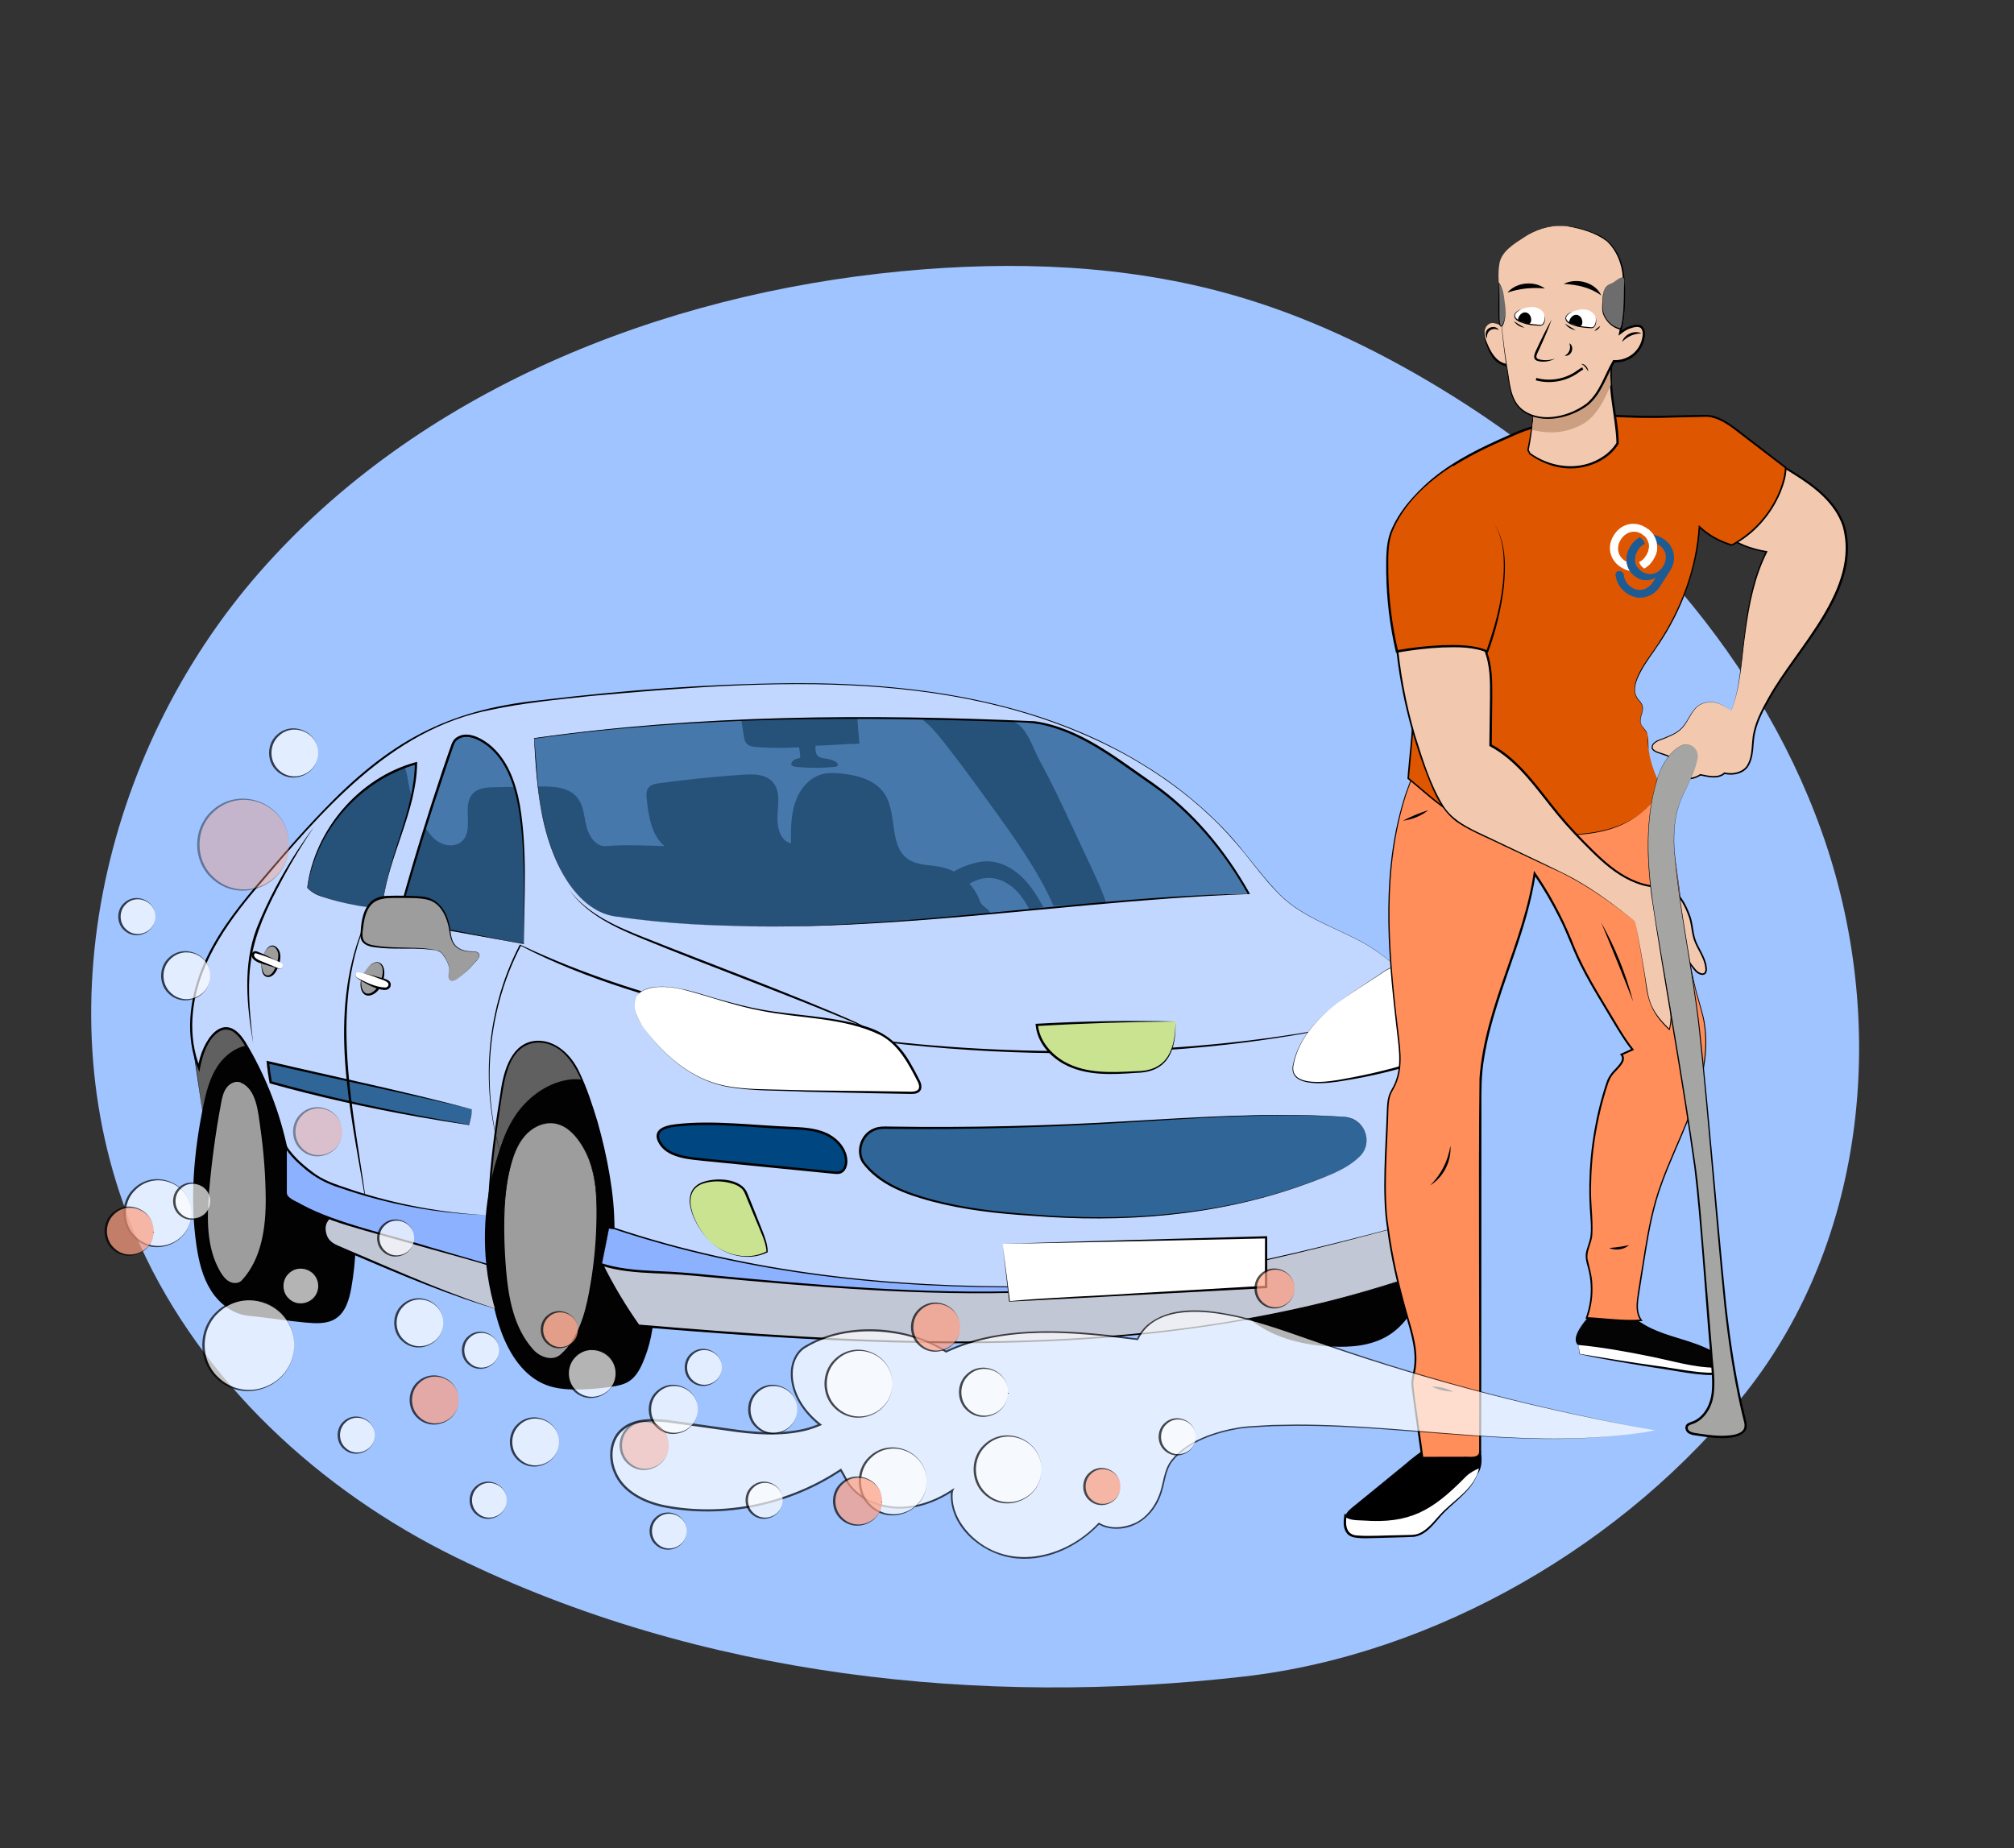 <?xml version="1.0" encoding="UTF-8"?><svg id="Calque_1" xmlns="http://www.w3.org/2000/svg" xmlns:xlink="http://www.w3.org/1999/xlink" viewBox="0 0 827 759"><rect x="0" y="0" width="827" height="759" fill="#333333" stroke="none"/><defs><style>.cls-1{clip-path:url(#clippath);}.cls-2,.cls-3,.cls-4,.cls-5,.cls-6,.cls-7,.cls-8,.cls-9,.cls-10,.cls-11,.cls-12,.cls-13,.cls-14,.cls-15,.cls-16,.cls-17,.cls-18,.cls-19,.cls-20,.cls-21,.cls-22,.cls-23{stroke-width:0px;}.cls-2,.cls-24{fill:none;}.cls-3{opacity:.8;}.cls-3,.cls-15{fill:#306697;}.cls-25{clip-path:url(#clippath-1);}.cls-26{fill:#004680;}.cls-26,.cls-27,.cls-24{stroke:#000;stroke-miterlimit:10;}.cls-27,.cls-13{fill:#9d9d9d;}.cls-28{opacity:.4;}.cls-29{opacity:.7;}.cls-5{fill:#606060;}.cls-6{fill:#6d6d6d;}.cls-7{fill:#1c5b93;}.cls-8{fill:#df5601;}.cls-9{fill:#c9e391;}.cls-10{fill:#cc9f81;}.cls-11{fill:#a5a5a4;}.cls-12{fill:#c2d7ff;}.cls-14{fill:#c2c7d6;}.cls-16{fill:#8cb1ff;}.cls-17{fill:#9fc4ff;}.cls-18{fill:#ff8e5a;}.cls-19{fill:#f2c9af;}.cls-20{fill:#fff;}.cls-21{fill:#ff9e80;}.cls-22{fill:#040404;}.cls-23{fill:#020202;}</style><clipPath id="clippath"><path class="cls-2" d="m674.25,228.51c2.29,1.46,5.76.11,7.76-3.02,2-3.13,1.77-6.85-.52-8.31-2.29-1.46-5.76-.11-7.76,3.02"/></clipPath><clipPath id="clippath-1"><ellipse class="cls-2" cx="670.46" cy="231.29" rx="8.6" ry="8.32" transform="translate(114.63 671.82) rotate(-57.43)"/></clipPath></defs><path class="cls-17" d="m510.72,688.45c79.14-9.03,157.26-54.94,206.02-116.47,50.16-63.31,58.7-153.7,31.27-230.57-27.42-76.87-87.39-140.33-158.08-182.85-26.04-15.66-53.74-28.8-82.92-37.2-44.27-12.75-91.05-14.33-136.65-9.99-99.73,9.48-198.72,49.34-263.79,123.6-65.07,74.26-90.34,185.5-49,276.45,25.47,56.02,73.73,100.68,129.49,128,100.96,49.47,216.36,61.27,323.66,49.03Z"/><path class="cls-23" d="m402.39,370.1c-2.43-6.96-8.58-12.45-15.71-14.02-4.72-1.04-10-.56-13.94-3.38-7.77-5.55-4.23-18.47-9.4-26.55-3.71-5.8-11.1-7.83-17.88-8.51-2.77-.28-5.63-.39-8.3.4-5.27,1.56-9.03,6.48-10.74,11.76-1.7,5.28-1.68,10.95-1.63,16.51-4.53-1.05-5.85-6.95-5.53-11.64.31-4.69,1.14-10.04-1.96-13.54-2.91-3.29-7.9-3.31-12.25-3.01-11.46.77-22.9,1.93-34.29,3.49-1.67.23-3.53.57-4.54,1.94-.98,1.32-.83,3.13-.65,4.77.79,6.97,1.96,14.66,7.3,19.12-7.7-.22-16.3-.67-23.98.01-4.08.36-7.05-3.97-8.06-8-1.01-4.03-1.12-8.51-3.65-11.77-3.5-4.52-10.03-4.81-15.7-4.72-6.12.1-12.24.2-18.37.3-3.17.05-6.7.25-8.91,2.55-4.69,4.89.49,14.48-4.21,19.36-2.32,2.42-6.32,2.47-9.27.91s-5.02-4.39-6.71-7.29c-3.13-5.38-5.29-11.33-6.35-17.48-.49-2.86-.83-5.95-2.73-8.11-2.33-2.64-3.05-.62-6.33.61-3.28,1.23-4.14,1.75-6.52,4.35-11.46,12.5-24.87,27.56-28.97,44.1-.98,3.96,3.61,8.19,7.04,10.32,16.8,10.42,38.28,6.64,57.11,12.46,53.24,16.46,111.97-1.99,167.87-5.56,16.09-1.03,35.74-1.13,51.63-3.89-.27-2.51-3.54-3.12-4.38-5.5Z"/><path class="cls-23" d="m352.85,305.34c-.18-3.54-.68-7.72-.87-11.25-.06.12.22.11.2-.02s-.17-.19-.3-.21c-1.44-.3-2.92-.64-4.39-.75-14.53-1.05-28.83-.73-43.33.69.38,2.89.82,5.77,1.32,8.65.17.97.36,1.98.98,2.75,1.01,1.27,2.82,1.5,4.44,1.61,5.72.37,11.46.39,17.18.06.32.88.35,2.63.5,3.56.04.23.07.49-.07.69-.17.26-.53.28-.84.32-.94.12-1.82.62-2.41,1.37-.19.24-.35.51-.35.81-.01.84,1.06,1.19,1.89,1.27,5.35.54,10.75.54,16.09-.02.38-.04.81-.11,1.03-.42.42-.59-.26-1.35-.9-1.7-1.08-.59-2.26-.99-3.47-1.18-1.3-.21-2.74-.23-3.7-1.13-1.09-1.03-1.07-2.74-.96-4.24,6.21-.1,11.74-.73,17.95-.82Z"/><path class="cls-23" d="m454.31,371.13c-1.64-5.22-3.97-10.21-6.3-15.18-2.53-5.42-5.07-10.84-7.6-16.26-4.34-9.29-8.68-18.58-13.63-27.59-2.7-4.92-5.02-13.42-10.35-15.64-2.78-1.16-9.01-2.33-12.04-2.26-9.43.21-11.45.39-25.57,1.37,3.32,2.45,5.93,5.64,8.46,8.84,6.84,8.66,13.31,17.59,19.77,26.51,9.49,13.1,19.05,26.33,25.54,41,7.7-.36,14-.43,21.7-.79Z"/><path class="cls-23" d="m428.47,372.62c-2.53-4.67-5.36-9.27-9.25-12.88-3.9-3.61-9-6.17-14.31-6.05-1.85.04-3.68.4-5.46.9-5.03,1.41-9.79,3.96-13.47,7.66-3.69,3.7-6.26,8.57-6.88,13.76,2.86-.32,6.03-.15,8.9-.23.56-2.61.74-4.89,2.35-7.02,1.05-1.39,2.47-2.44,3.89-3.44,3.34-2.35,7.02-4.57,11.09-4.8,3.76-.21,7.47,1.35,10.37,3.74,2.9,2.39,5.06,5.57,6.82,8.9.13.24.27.55.09.75s-.5-.3-.23-.27c1.95.21,4.13-1.08,6.09-1.02Z"/><path class="cls-3" d="m114.73,373.45s11.6-54.13,82.1-78.63l166.16-6.38s65.95-5.8,110.89,31.16c44.93,36.96,49.46,53.84,49.46,53.84l-281.97,17.57-126.63-17.57Z"/><polygon class="cls-5" points="83.84 461.22 79.29 430 91.45 406.02 228.32 418.97 250.45 450.29 223.18 535.5 179.19 526.13 83.84 461.22"/><path class="cls-4" d="m83.84,461.22c.01-.08-4.72-31.22-4.66-31.28,0,0,12.06-24.03,12.06-24.03l.07-.14h.16c.2.03,136.9,12.77,137.09,12.79.16.1,22.15,31.32,22.3,31.45,0,0,.14.2.14.2l-.07.23c-.23.35-27.29,85.2-27.48,85.52,0,0-.34-.07-.34-.07-.06-.01-43.98-9.43-44.04-9.45-23.77-16.23-71.53-48.9-95.22-65.22h0Zm0,0c23.86,16.05,71.75,48.5,95.53,64.65-.57-.08,44,9.22,43.89,9.26,0,0-.45.26-.45.26-.15.19,27.49-86.74,27.25-84.82,0,0-22.09-31.35-22.09-31.35,1.81.51-136.97-13.09-136.54-12.97.89-.96-12.23,24.01-12.02,23.8-.02-.39,4.45,31.25,4.44,31.16h0Z"/><path class="cls-23" d="m211.34,458.49c-4.87,7.48-7.24,16.19-8.64,25.08-.49,3.11-.85,6.25-1.16,9.36-1.8,18.05-1.98,36.74,4.23,53.79,3.4,9.33,9.33,18.55,18.62,22.05,4.44,1.67,9.29,1.9,14.03,1.78,4.23-.11,8.46-.47,12.65-1.1,2.52-.38,5.11-.87,7.25-2.26,2.74-1.78,4.41-4.8,5.7-7.81,1.46-3.41,2.57-6.96,3.31-10.59.75-3.66,1.12-7.39,1.49-11.12.46-4.62.92-9.25,1.38-13.87.9-9.01,1.8-18.04,1.69-27.09-.11-8.67-1.15-17.33-3.1-25.78-.79-3.41-1.75-6.85-3.6-9.82-1.59-2.54-3.78-4.66-6.06-6.61-7.32-6.25-15.98-12.77-26.06-11.08-8.94,1.49-16.87,7.59-21.74,15.07Z"/><polygon class="cls-16" points="247.13 519.28 250.03 504.44 420.54 521.19 425.74 543.36 255.85 525.88 247.13 519.28"/><path class="cls-4" d="m247.13,519.28l2.83-14.85v-.07s.08,0,.08,0c47.63,4.4,122.39,11.72,170.55,16.34,0,0,.34.03.34.03l.08.34,5.2,22.16.15.65-.67-.07c-48.18-5.08-122.24-12.69-169.84-17.89-.03,0-8.69-6.65-8.72-6.66h0Zm0,0s8.84,6.62,8.73,6.55c47.47,4.6,121.94,12.21,169.93,17.05,0,0-.51.58-.51.58l-5.21-22.16.42.37c-48.36-4.83-122.68-12.21-170.47-17.16.19-.4-2.91,14.84-2.89,14.76h0Z"/><path class="cls-23" d="m145.39,495.44c1.2,11.08.83,22.32-1.11,33.3-.86,4.84-2.34,10.11-6.48,12.75-3.57,2.28-8.14,1.98-12.35,1.6-7.33-.66-16.05-2.09-23.38-2.78-6.45-.61-12.1-5.04-15.53-10.53-3.43-5.5-4.94-11.97-5.88-18.39-2.76-18.8-1.07-38.04,2.69-56.67,1.18-5.84,2.62-11.78,5.88-16.77,3.26-4.99,8.71-8.93,14.67-8.87,13.77.14,25.8,13.25,32.03,25.52,6.23,12.28,7.98,27.14,9.47,40.83Z"/><path class="cls-23" d="m587.56,504.32c-.5,8.29-1.02,16.67-3.51,24.59-2.49,7.92-7.18,15.46-14.31,19.7-6.77,4.03-15.02,4.72-22.89,4.33-11.25-.55-22.7-3.23-31.82-9.84-9.12-6.61-15.51-17.64-14.51-28.85,26.09-6.14,60.49-13.5,87.05-9.93Z"/><path class="cls-12" d="m596.2,433.88c-5.37-19.64-18.87-36.91-36.63-46.87-9.49-5.32-20.14-8.65-28.84-15.19-8.66-6.51-14.79-15.73-21.72-24.05-25.04-30.05-61.58-48.95-99.57-58.27-37.99-9.32-77.6-9.73-116.66-7.77-21.89,1.1-43.74,2.92-65.5,5.47-14.57,1.71-29.26,3.77-42.96,9.01-29.86,11.42-51.99,36.55-72.86,60.76-9.97,11.57-20.07,23.33-26.54,37.17-6.47,13.84-8.95,30.26-3.22,44.41.73-4.24,2.52-9.94,5.43-13.11,1.45-1.57,3.27-3,5.41-3.13,3.6-.22,6.27,3.19,8.12,6.29,6.77,11.34,11.93,23.63,15.3,36.4,2.45,9.29,3.98,18.9,7.93,27.66,24.23,3.71,49.45,8.8,73.33,14.31,1.38.32,2.97.81,3.48,2.14-.54-20.51,2.19-41.4,5.44-61.66,1.22-7.6,3.7-16.4,10.93-19.04,5.13-1.87,11.07.31,15,4.1,3.93,3.79,6.24,8.94,8.21,14.04,7.15,18.46,11.21,38.11,11.96,57.89,61.66,20.7,127.03,25.81,192.03,23.5,51.43-1.82,103.9-6.41,149.82-29.64,4.52-21.22,7.86-43.49,2.14-64.43Zm-449.93-62.13c-4.62-.85-9.19-2-13.65-3.46-1.47-.48-2.96-1-4.2-1.93-.59-.44-1.76-1.21-2.2-1.8,3.23-23.72,21.53-44.7,44.59-51.12-.24,19.65-11.14,37.68-13.62,57.18-3.59,2.38-6.69,1.91-10.92,1.14Zm68.86,15.91c-14.79-2.71-29.56-5.49-44.33-8.33-1.53-.3-3.11-.61-4.41-1.48-1.3-.87-2.09-3.31-1.67-4.81,6.33-22.64,13.39-45.07,21.14-67.26.69-1.96,2.01-2.99,4.03-3.48,2.02-.49,4.15.06,6.05.9,10.14,4.46,15.05,16.06,17.08,26.95,2.06,11.01,2.17,22.28,2.28,33.49.08,8.15-.26,15.88-.18,24.03Zm37.4-11.35c-8.42-1.19-15.18-7.67-19.74-14.84-10.84-17-12.26-38.14-13.37-58.27,21.7-3.13,45.26-5.22,67.15-6.58,44.61-2.78,89.37-1.85,134.05-.39,19.39.64,36.91,14.84,52.86,25.9,15.95,11.05,29.72,27.69,39.18,44.63-86.57,3.35-174.33,21.64-260.11,9.55Z"/><path class="cls-4" d="m596.2,433.88c-5.49-19.84-19.18-37.24-37.23-47.15-11.98-6.43-25.72-10.55-35.1-20.95-4.78-4.93-8.85-10.48-13.16-15.8-4.29-5.21-9.02-10.47-13.98-15.05-9.91-9.42-21.24-17.42-33.11-24.18-67.12-37.38-147.26-31.59-221.14-24.94-13.61,1.47-27.29,2.77-40.69,5.63-41.64,7.92-70.02,42.19-96.11,72.88-13.09,15.41-25.59,33.25-26.67,54.08-.37,6.78.56,13.66,3.1,19.96l-.88.09c1.52-10.98,10.74-25.01,19.65-10.39,7.54,12.54,13.11,26.26,16.46,40.5,1.95,8.1,3.56,16.31,6.95,23.87l-.36-.27c19.53,3.01,38.93,6.76,58.23,10.97,0,0,9.64,2.15,9.64,2.15,1.93.48,5.48,1.13,7.25,1.8.79.33,1.64.91,2,1.85l-.8.16c-.37-14.8.94-29.57,2.88-44.21.64-5.26,1.63-11.16,2.43-16.44,1.17-8.59,4.47-20.6,14.94-21.08,7.86-.26,14.04,5.94,17.22,12.55,3.25,6.68,5.51,13.73,7.67,20.81,3.89,13.73,7.05,30.24,6.89,43.41,55.15,18.5,113.7,24.67,171.67,24.06,57.58-1.12,117.61-3.77,170.07-29.96,4.4-20.86,7.93-43.29,2.16-64.39h0Zm0,0c5.75,21.14,2.39,43.43-2.12,64.47-52.45,26.27-112.5,29.01-170.11,30.21-58.08.69-116.76-5.42-172.04-23.91-.55-14.79-2.96-29.52-7.13-43.72-1.05-3.53-2.19-7.04-3.44-10.5-3.38-9.68-8.75-22.49-20.81-22.34-12.34.98-13.55,16.34-15.08,25.96-2.75,18.21-4.85,36.61-4.37,55.04,0,0,.06,2.43.06,2.43l-.87-2.27c-.58-1.44-2.47-1.67-3.85-2.03,0,0-4.81-1.1-4.81-1.1l-9.64-2.13c-19.37-4.2-38.85-7.93-58.44-10.92-3.53-7.75-5.17-16.12-7.15-24.26-1.93-8.08-4.54-15.99-7.83-23.62-1.64-3.82-3.45-7.55-5.43-11.2-2.04-3.47-3.73-7.52-6.95-10.02-1.56-1.21-3.64-1.58-5.42-.75-1.77.8-3.27,2.31-4.41,3.94-2.55,3.82-3.73,8.49-4.5,13.02,0,0-.59-1.47-.59-1.47-5.2-12.98-3.63-27.71,1.42-40.46,5.07-12.86,13.56-23.96,22.39-34.44,8.91-10.42,17.82-20.86,27.34-30.75,26.89-28.07,50.6-41.57,89.57-45.53,34.03-4.09,68.28-6.68,102.57-6.97,49.39-.37,100.72,6.62,143.63,32.59,13.22,7.91,25.45,17.66,35.95,28.93,6.97,7.52,12.8,16.18,19.84,23.6,9.35,10.41,23.06,14.52,35.04,20.97,18.04,9.94,31.73,27.37,37.19,47.22h0Z"/><path class="cls-4" d="m146.27,371.75c-3.54-.64-7.05-1.46-10.51-2.45-3.43-1-7.19-1.97-9.62-4.75,3.03-23.84,21.28-45.21,44.55-51.55,0,0,.59-.16.59-.16v.61c-.14,9.93-3.1,19.5-6.24,28.82-3.13,9.3-6.55,18.58-7.82,28.36-3.17,2.36-7.32,1.9-10.96,1.13h0Zm0,0c3.61.78,7.83,1.09,10.88-1.14.6-4.88,1.75-9.68,3.07-14.42,1.33-4.74,2.87-9.41,4.35-14.09,2.94-9.31,5.68-18.86,5.78-28.67,0,0,.58.45.58.45-5.7,1.61-11.12,4.14-16.12,7.32-14.95,9.65-25.94,25.61-28.53,43.36,2.31,2.45,6.11,3.74,9.49,4.66,3.45,1.02,6.95,1.86,10.49,2.52h0Z"/><path class="cls-4" d="m215.12,387.66l-28.02-5.03-14.1-2.57c-3.45-.65-8.24-.93-8.71-5.34-.28-1.06.31-2.6.58-3.64,5.08-18.34,10.72-36.53,16.77-54.57l2.31-6.75,1.18-3.37c.36-1.15.91-2.44,1.91-3.25,4.27-3.33,9.92-.44,13.63,2.36,7.72,6.04,11.14,15.82,12.82,25.13,3.15,18.87,1.71,38.02,1.63,57.03h0Zm0,0c-.27-18.95.9-38.15-2.38-56.89-1.75-9.08-5.09-18.71-12.62-24.54-3.41-2.52-8.57-5.33-12.45-2.35-.88.74-1.26,1.73-1.62,2.84,0,0-1.16,3.37-1.16,3.37l-2.29,6.75c-6.13,18-11.75,36.18-16.98,54.46-.21.85-.83,2.39-.59,3.33.4,4.03,4.96,4.16,8.08,4.83,0,0,13.94,2.7,13.94,2.7l28.08,5.51h0Z"/><path class="cls-4" d="m252.52,376.31c-17.92-3.13-26.58-25.23-29.81-41.07-2.16-10.58-2.82-21.39-3.44-32.15,68.02-9.61,137.04-9.98,205.54-6.93,18.57,2.64,33.66,15.03,48.64,25.37,16.53,11.58,29.66,27.53,39.53,45.03,0,0,.31.56.31.56l-.64.02c-86.62,3.18-173.48,21.38-260.13,9.16h0Zm0,0c85.96,12.57,175.78-7.76,259.77-9.36-9.85-17.35-22.95-33.17-39.39-44.62-13.65-9.34-26.98-20.3-43.32-24.37-3.17-.81-6.57-1.2-9.84-1.32-66.81-2.49-133.99-2.65-200.32,6.7.92,9.89,1.19,21.58,3.45,31.88,3.18,15.85,11.76,37.9,29.65,41.1h0Z"/><path class="cls-14" d="m595.92,497.9c3.44,7.66,1.97,19.8-5.89,22.73-51.81,19.34-107.21,27.75-162.46,29.95s-110.33-1.58-165.44-6.19c-5.64-7.96-10.66-16.37-14.99-25.12,10.94,3.56,23.93,2.81,35.39,3.9,57.56,5.45,115.57,10.9,173.08,4.97,47.7-4.91,94.05-17.65,140.31-30.25Z"/><path class="cls-4" d="m595.92,497.9c3.57,8.1,2.15,20.96-7.76,23.48-3.16,1.11-7.42,2.74-10.53,3.73-72.57,24.7-150.3,28.61-226.35,25.6-29.85-1.17-59.65-3.39-89.41-5.85-5.95-8.34-11.18-17.19-15.67-26.4,7.28,2.5,15.03,3.09,22.73,3.46,7.34.26,14.71.83,22.01,1.6,43.87,4.16,87.92,8.02,132.02,6.52,58.98-1.55,116.34-16.76,172.97-32.14h0Zm0,0c-56.55,15.72-113.92,31.19-172.94,32.79-44.14,1.58-88.22-2.2-132.12-6.28-7.32-.75-14.61-1.31-21.97-1.55-7.33-.35-14.78-.85-21.89-3.12l.59-.68c4.33,8.72,9.34,17.1,14.96,25.05l-.36-.2c88.73,7.51,179.2,12.94,266.92-5.84,17.28-3.63,34.39-8.37,51.13-14.01,2.44-.85,5.62-2.01,7.89-2.81,9.88-2.46,11.31-15.27,7.81-23.34h0Z"/><path class="cls-26" d="m288.89,476.2c17.87,1.77,35.74,3.55,53.61,5.32.84.08,1.71.16,2.5-.12,1.72-.61,2.46-2.67,2.46-4.49,0-4.92-3.83-9.19-8.31-11.23-4.48-2.04-9.54-2.28-14.46-2.48-15.24-.59-32.03-2.83-47.19-1.06-5.27.61-9.76,2.48-6.03,7.85,3.52,5.08,11.93,5.65,17.43,6.2Z"/><path class="cls-26" d="m597.1,461.66c-2.34,3.33-6.29,5.08-10.1,6.5-3.63,1.36-7.33,2.56-11.06,3.6-2.04.57-4.69.88-5.84-.91-.66-1.03-.5-2.37-.31-3.59.43-2.81.87-5.62,1.3-8.43,8.04-2.4,16.8-6.35,24.84-8.75.55-.17,1.14-.33,1.7-.18,1.31.34,1.6,2.06,1.52,3.41-.2,3.42-.07,5.54-2.04,8.35Z"/><path class="cls-20" d="m411.69,510.78l2.84,23.52,105.37-5.84v-20.37l-108.2,2.69Z"/><path class="cls-4" d="m411.69,510.78l3.01,23.5c16.39-1.54,35.27-2.07,52.49-3.26,0,0,52.68-3.06,52.68-3.06l-.47.5.05-20.37.46.45-53.98,1.17c-13.5.3-40.73.82-54.23,1.07h0Zm0,0c30.16-.99,77.68-2.28,108.19-3.14,0,0,.46-.01.46-.01v.46s.05,20.37.05,20.37v.47s-.47.03-.47.03c-31.15,1.6-74.84,4.03-105.55,5.53,0,0-.02-.17-.02-.17l-2.66-23.54h0Z"/><path class="cls-27" d="m99.09,444.08c-2.23-.98-4.94.25-6.41,2.2-1.47,1.95-1.98,4.43-2.42,6.83-2.18,11.65-3.79,23.4-4.82,35.21-1.02,11.58-1.31,23.94,4.5,34,1.01,1.75,2.27,3.47,4.06,4.41s4.24.88,5.62-.6c8.29-8.91,10.11-22.1,9.99-34.28-.09-9.4-.8-18.8-2.11-28.1-1.04-7.34-1.62-16.68-8.41-19.66Z"/><path class="cls-15" d="m193.7,455.48c.18,2.38-.72,4.07-1.1,6.43-26.88-4.29-55.21-10.1-81.42-17.46-.5-2.73-.89-5.48-1.16-8.24,27.93,6.55,55.88,12.21,83.69,19.27Z"/><path class="cls-4" d="m193.7,455.48c.23,2.21-.71,4.3-1.04,6.44,0,0-.01.07-.01.07h-.07c-6.87-1.04-13.73-2.12-20.57-3.34-20.62-3.66-41.1-8.17-61.28-13.8-.59-3.06-1-6.16-1.28-9.27,0,0,.66.16.66.16,27.86,6.56,55.92,12.35,83.58,19.75h0Zm0,0c-27.41-6.59-56.37-12.4-83.8-18.8,0,0,.6-.52.6-.52.27,2.75.67,5.48,1.16,8.2l-.35-.39c20.04,5.64,40.37,10.19,60.81,14.13,6.82,1.3,13.64,2.57,20.49,3.73.04-1.75,1.39-4.25,1.09-6.36h0Z"/><path class="cls-4" d="m150.87,498.01c-5.59-36.15-15.8-73.9-4.44-109.96,1.63-5.04,3.66-9.96,6.2-14.6-19.24,39.24-6.75,83.49-1.75,124.56h0Z"/><path class="cls-4" d="m104,428.74c-2.64-15.66-4.38-32.31,1.38-47.53,4.42-11.18,10.19-21.78,16.69-31.87,2.21-3.34,4.48-6.63,6.88-9.82-4.46,6.63-8.65,13.43-12.44,20.44-14.89,27.24-16.2,38.11-12.52,68.77h0Z"/><path class="cls-4" d="m207.85,480.62c-11.16-29.78-9.17-64.24,5.49-92.5,0,0,.13-.26.13-.26l.26.13c101.4,47.94,260.04,55.96,367.75,26.03-90.21,25.1-187.85,22.74-279.11,4.22-29.89-6.74-62.45-16.21-88.5-29.85-14.62,28.13-16.9,62.42-6.02,92.22h0Z"/><path class="cls-14" d="m206.75,538.4c-19.51-5.71-38.67-13.89-57.79-22.06-3.29-1.4-6.57-2.81-9.86-4.21-1.68-.72-3.44-1.5-4.68-3.36-1.24-1.86-1.71-5.15-.54-7.1l2.48-3.77,67.36,22.61,3.03,17.89Z"/><path class="cls-4" d="m206.75,538.4c-21.79-6.12-42.62-15.14-63.41-23.96-3.03-1.47-8.06-2.63-9.66-6.01-1.07-2.19-1.44-5.09-.05-7.25.49-.75,1.82-2.78,2.33-3.55l.21-.32.36.12,33.66,11.37c.03.06,33.68,11.51,33.72,11.56.02.11,2.83,17.93,2.85,18.04h0Zm0,0l-3.22-17.86c.89.59-33.84-11.1-33.62-10.93,0,0-33.7-11.23-33.7-11.23l.58-.2c-.51.78-1.83,2.78-2.33,3.53-1.19,1.85-.84,4.36.07,6.28.8,1.58,2.31,2.65,3.99,3.38l5.18,2.23c20.14,8.6,42.19,18.46,63.05,24.8h0Z"/><path class="cls-13" d="m107.82,392.88c-.58,1.8-.56,3.76-.1,5.6.23.93.66,1.92,1.55,2.29.99.41,2.13-.16,2.86-.94.93-1,1.42-2.31,1.85-3.6.51-1.53.96-3.16.65-4.75-.27-1.4-1.68-3.47-3.35-3.01s-2.99,2.97-3.46,4.41Z"/><path class="cls-4" d="m107.82,392.88c-.59,1.87-.51,3.92.1,5.77.61,2.17,2.49,2.58,3.91.85.78-.92,1.23-2.11,1.63-3.33.59-1.78,1.21-3.65.55-5.44-1.92-4.53-5.24-.85-6.2,2.15h0Zm0,0c.72-2.14,2.86-6.11,5.53-4.06,2.38,1.83,1.99,5.21,1.06,7.67-.43,1.24-.95,2.57-1.94,3.59-1.86,1.91-4.35,1.36-4.85-1.34-.42-1.93-.42-3.98.2-5.85h0Z"/><path class="cls-20" d="m115.69,395.52c-3.22-1.65-6.55-3.09-9.96-4.3-.38-.14-.8-.27-1.18-.15-.5.16-.79.73-.74,1.25s.36.99.73,1.35c.67.65,1.55,1.03,2.42,1.39,2.09.86,4.22,1.62,6.38,2.28.77.24,1.53.76,2.22.35s.84-1.81.13-2.17Z"/><path class="cls-4" d="m115.69,395.52c-3.28-1.69-6.82-2.91-10.33-3.98-.57-.16-.83-.05-1,.32-.35,1.58,1.94,2.39,3.25,2.97,0,0,3.41,1.41,3.41,1.41,1.13.48,2.3.94,3.42,1.43.28.1.59.16.88.08.87-.24,1.16-1.73.37-2.23h0Zm0,0c.57.33.57,1.13.32,1.67-.24.64-1.01.84-1.61.62-1.18-.4-2.36-.72-3.55-1.09-2.18-.8-5.28-1.13-6.96-3.01-.83-.89-.82-2.69.55-3.08.45-.12.85,0,1.17.1,3.48,1.38,6.76,3.11,10.08,4.79h0Z"/><path class="cls-13" d="m150.5,397.99c-1.78,2.32-2.94,5.41-1.98,8.17.33.95.96,1.86,1.91,2.18.98.33,2.08-.04,2.94-.62,2.06-1.38,3.19-3.79,3.8-6.2.38-1.49.58-3.12-.07-4.51-1.71-3.68-5-1.09-6.6.98Z"/><path class="cls-4" d="m150.5,397.99c-1.74,2.25-2.85,5.43-1.72,8.16,1.34,3.41,4.68,1.58,6.15-.69,1.41-2.26,2.71-5.3,2.08-7.99-1.22-3.94-4.78-1.79-6.51.52h0Zm0,0c4.26-5.67,8.52-2.24,7.03,3.85-.34,1.47-.9,2.91-1.78,4.19-1.82,2.8-6.1,4.47-7.43.28-.91-2.96.42-6.01,2.19-8.33h0Z"/><path class="cls-20" d="m147.65,399.28c-.45-.1-.95-.18-1.33.07-.51.33-.54,1.12-.22,1.64.32.52.88.83,1.42,1.12,3.03,1.64,6.13,3.31,9.53,3.84.98.15,2.19.1,2.68-.76,1.38-2.45-2.7-3.15-4.18-3.67-2.58-.91-5.22-1.66-7.9-2.24Z"/><path class="cls-4" d="m147.65,399.28c-.63-.17-1.54-.15-1.7.63-.18.69.28,1.34.85,1.69,3.53,1.78,7.38,3.77,11.38,3.91,1.15,0,1.84-1.31.94-2.09-.92-.79-2.3-1.16-3.6-1.64-2.55-1.04-5.17-1.92-7.86-2.49h0Zm0,0c2.69.59,5.38,1.22,8.03,2.02,1.29.37,2.72.54,4,1.46,1.14.8.99,2.68-.22,3.38-1.05.62-2.33.35-3.38.12-3.42-.82-6.42-2.71-9.36-4.55-.57-.4-1.01-1.1-.81-1.81.18-.79,1.1-.81,1.74-.62h0Z"/><path class="cls-13" d="m187.92,401.83c-.9.64-2.11,1.28-3.02.66-1.15-.78-.54-2.52-.4-3.91.19-1.93-.84-3.75-1.83-5.43-.49-.83-1.01-1.68-1.8-2.23-.75-.52-1.68-.72-2.59-.87-8.24-1.36-16.74-.11-24.97-1.54-1.59-.28-3.31-.75-4.21-2.08-.86-1.27-.72-2.94-.55-4.46.28-2.47.56-4.97,1.46-7.28.9-2.31,2.5-4.46,4.76-5.48,1.62-.73,3.43-.84,5.2-.9,3.66-.12,7.32-.09,10.98.1,2.16.11,4.37.29,6.33,1.19,4.51,2.06,6.61,7.3,7.39,12.19.31,1.96.51,4.03,1.6,5.68,1.52,2.29,4.46,3.27,7.21,3.23,1.28-.02,2.98.05,3.3,1.3.21.81-.38,1.59-.93,2.22-2.53,2.92-4.7,5.44-7.93,7.6Z"/><path class="cls-4" d="m187.92,401.83c-1.01.84-3.06,1.57-3.62-.12-.37-1.43.39-2.85.13-4.26-.36-2.1-1.58-4-2.8-5.71-1.41-1.74-3.88-1.61-5.91-1.9-7.14-.69-14.34.17-21.47-.82-3.05-.25-6.45-1.48-6.26-5.2.29-4.34.63-8.97,3.41-12.53,1.8-2.48,5.04-3.46,7.96-3.43,4.32-.14,8.62-.08,12.93.22,6.6.15,10.59,4.81,12.03,10.89.8,2.72.55,5.77,1.98,8.27,1.49,2.47,4.57,3.46,7.34,3.4,1.29-.05,3.51.24,3.2,2.02-.31,1.25-1.8,2.45-2.56,3.43-1.9,2.14-3.95,4.17-6.36,5.74h0Zm0,0c2.98-1.96,5.4-4.72,7.71-7.41,2.24-2.3.88-3.8-1.98-3.63-2.84.08-6.01-.85-7.61-3.38-1.53-2.52-1.34-5.57-2.2-8.3-1.11-4-3.41-8.06-7.5-9.45-4.06-1.17-8.46-.84-12.66-.94-6.19,0-11.17-.09-13.48,6.8-.45,1.32-.72,2.7-.92,4.1-.19,2.03-.83,4.2-.1,6.14.89,1.94,3.2,2.27,5.17,2.59,2.8.46,5.66.6,8.52.69,5.69.22,11.55-.09,17.11,1.36,1.43.47,2.22,1.84,2.92,3.06.71,1.23,1.41,2.53,1.6,3.97.25,1.44-.52,2.85-.17,4.26.54,1.67,2.58.95,3.59.13h0Z"/><path class="cls-9" d="m291.18,509.44c6.11,6.11,16.1,8.53,23.81,4.63-.07-3.05-1.24-5.95-2.39-8.77-1.97-4.83-3.93-9.65-5.9-14.48-.38-.94-.78-1.9-1.43-2.67-3.82-4.46-17.77-4.87-20.83.7-3.44,6.26,2.46,16.3,6.75,20.59Z"/><path class="cls-4" d="m291.18,509.44c6.03,5.99,16,8.44,23.69,4.39,0,0-.14.24-.14.24-.12-3.03-1.33-5.88-2.52-8.69-1.18-2.83-4.17-10.02-5.3-12.76-.63-1.4-1.05-2.93-1.89-4.03-.87-1.09-2.22-1.82-3.6-2.33-4.21-1.43-9.07-1.61-13.27-.06-9.63,4.07-2.04,18.13,3.04,23.24h0Zm0,0c-5.3-5.3-13.08-19.33-3.27-23.78,5.51-2.29,16.58-2.1,19.03,4.46.56,1.34,2.03,5.01,2.59,6.41l3.41,8.55c1.13,2.89,2.31,5.93,2.31,9.14-7.96,3.94-17.99,1.33-24.07-4.79h0Z"/><path class="cls-15" d="m558.36,474.88c5.79-5.76,1.93-15.68-6.22-16.2-34.38-2.2-68.95.99-103.41,2.78-28.58,1.49-57.21,2.02-85.82,1.59-4.96-.07-9.25,3.64-9.65,8.59-.18,2.16.21,4.25,1.35,5.77,5.62,7.5,14.7,11.55,23.67,14.29,20.13,6.14,41.41,7.17,62.43,8.17,34.39,1.63,71.37-3.73,103.29-16.63,5.12-2.07,10.27-4.4,14.23-8.24.04-.04.08-.08.12-.12Z"/><path class="cls-4" d="m558.36,474.88c4.9-4.78,2.84-13.39-3.59-15.61-2.52-.83-5.94-.62-8.6-.85-27.8-1.22-55.58.8-83.32,2.5-32.38,2.07-64.84,3-97.28,2.64-2.28-.03-4.54-.21-6.62.81-5.18,2.18-7.13,9.7-3.12,13.82,6.73,8.05,17.08,11.66,26.92,14.36,13.41,3.62,27.27,5.16,41.11,6.1,36.88,3.09,74.56.52,109.73-11.62,8.58-3.2,17.93-5.75,24.76-12.15h0Zm0,0c-6.8,6.44-16.15,9.03-24.72,12.27-35.15,12.31-72.87,15.05-109.81,12.12-13.87-.88-27.81-2.37-41.28-5.94-10.55-2.83-21.8-6.8-28.54-15.95-2.96-4.8-.62-11.74,4.55-13.9,2.19-1.08,4.7-.92,7.03-.87,32.43.5,64.86-.28,97.24-2.2,27.74-1.57,55.56-3.47,83.35-2.12,3.24.32,7.3-.13,10.21,1.63,5.25,3.02,6.43,10.7,1.98,14.96h0Z"/><path class="cls-20" d="m548.23,412.6c-8.01,6.27-15.15,14.48-17.17,24.46-.2,1-.35,2.04-.09,3.03.58,2.22,2.98,3.43,5.21,3.94,4.31.99,8.81.45,13.17-.23,14.16-2.19,28.11-5.76,41.58-10.65,1.57-.57,3.16-1.17,4.41-2.27,2.88-2.53,3.18-6.92,2.51-10.7-1.78-10.06-9.32-18.71-18.8-22.36-6.42-2.47-8.27-.51-13.77,3.15-5.73,3.81-11.64,7.37-17.06,11.62Z"/><path class="cls-4" d="m548.23,412.6c-7.96,6.29-15.2,14.56-17.1,24.79-1.73,9.51,15.07,6.75,20.49,5.7,11.02-1.94,21.91-4.61,32.53-8.13,3.4-1.24,7.24-2.1,10.3-3.97,3.05-2.1,3.57-6.24,3.14-9.7-.95-7.3-5.02-14.09-10.79-18.73-2.88-2.32-6.2-4.15-9.74-5.23-3.78-1.38-7.25.53-10.26,2.73-6.2,4.18-12.66,7.95-18.57,12.54h0Zm0,0c5.88-4.63,12.32-8.45,18.49-12.66,3.04-2.25,6.54-4.27,10.43-2.91,3.62,1.04,7,2.83,9.97,5.14,5.93,4.62,10.26,11.46,11.33,19.02.5,3.74-.1,8.23-3.45,10.57-3.3,2.05-6.96,2.83-10.53,4.16-10.69,3.45-21.63,6.13-32.73,7.86-5.73,1-22.75,3.47-20.86-6.43,2.09-10.22,9.33-18.5,17.36-24.74h0Z"/><path class="cls-9" d="m482.69,419.46c.07,7-1.12,15.14-7.17,18.66-2.86,1.66-6.29,1.92-9.59,2.13-8.26.52-16.78.91-24.6-1.82-7.82-2.73-14.86-9.33-15.59-17.57,18.64-1.08,38.28-1.56,56.95-1.4Z"/><path class="cls-4" d="m482.69,419.46c.31,11.58-2.87,20.87-16.06,21.09-9.97.73-20.69,1.33-29.78-3.61-5.95-3.27-10.97-9.06-11.58-16.04,0,0-.05-.48-.05-.48l.49-.03c18.97-1.06,37.98-1.42,56.98-.93h0Zm0,0c-18.99.17-37.97.74-56.92,1.87l.44-.51c.63,6.63,5.46,12.11,11.11,15.29,8.88,4.9,19.45,4.26,29.27,3.75,12.92,0,16-9.11,16.11-20.4h0Z"/><path class="cls-9" d="m604.49,472.12c-9.38-.53-20.73-.07-25.43,8.07-2.53,4.37-2.25,9.76-1.89,14.8.18,2.62.56,5.6,2.72,7.1,1.11.78,2.51,1,3.86,1.14,6.84.73,13.83.02,20.38-2.08,1.65-9.32,2.28-18.82,1.87-28.27"/><path class="cls-4" d="m604.49,472.12c-8.82-.18-20.37-.16-25.23,8.56-2.2,4.14-1.99,9.1-1.67,13.68.31,5.93,1.55,8.38,7.86,8.53,6.24.48,12.57-.27,18.55-2.13l-.28.32c1.74-9.27,2.46-18.74,2.27-28.2.64,9.53.09,19.14-1.51,28.58-6.13,2.02-12.66,2.85-19.1,2.4-6.75-.09-8.49-3.05-8.73-9.43-.29-4.74-.51-9.79,1.88-14.13,5.17-8.91,16.91-8.83,25.95-8.17h0Z"/><path class="cls-4" d="m233.72,365.37c7.64,10.08,19.62,15.2,31.07,19.7,25.29,10.1,62.01,23.67,86.75,34.73,5.58,2.77,10.99,6.02,15.63,10.2-4.78-4.01-10.21-7.14-15.84-9.76-24.86-10.55-61.7-24.14-86.82-34.46-11.39-4.65-23.48-10.05-30.79-20.41h0Z"/><path class="cls-20" d="m264.18,421.9c7.62,10.4,17.69,19.59,30.06,23.19,5.31,1.55,10.88,2.02,16.4,2.32,7.19.39,14.39.51,21.58.63,13.89.23,27.78.46,41.67.7,1.29.02,2.79-.05,3.56-1.09.91-1.22.23-2.94-.47-4.29-3.25-6.28-6.7-12.79-12.41-16.95-3.35-2.45-7.31-3.93-11.3-5.07-13.44-3.84-27.65-4-41.37-6.66-9.74-1.88-19.18-5.01-28.72-7.74-5.15-1.47-13.13-2.73-18.36-.58-7.03,2.9-3.94,11.03-.64,15.54Z"/><path class="cls-4" d="m264.18,421.9c8.22,11.15,19.46,21.13,33.38,23.91,7.94,1.65,17,1.46,25.11,1.71,11.2.34,22.42.33,33.63.5l16.82.24c2.89.2,5.44-.41,3.75-4.01-3.72-7.26-7.81-15.17-15.28-19.17-15.19-7.41-32.74-6.7-49.08-10.04-10.88-2-21.77-6.09-32.47-8.81-13.09-2.97-25.98.36-15.88,15.66h0Zm0,0c-6.34-9-4.67-16.84,7.55-16.74,8.16-.05,16.73,3.41,24.56,5.47,5.39,1.52,10.82,2.94,16.33,3.93,13.75,2.5,28.02,2.6,41.54,6.57,8.88,2.36,15.06,7.3,19.59,15.28,1.44,2.44,2.74,4.9,4.01,7.46.64,1.35,1.04,3.3-.28,4.46-1.26,1.06-2.9.87-4.36.87,0,0-16.82-.32-16.82-.32-5.64-.12-19.79-.43-25.23-.57-10.87-.6-22.87-.09-33.55-2.28-13.92-2.93-25.16-12.89-33.34-24.12h0Z"/><path class="cls-16" d="m200.45,499.03c-20.97-.84-41.82-4.89-61.63-11.96-3.42-1.22-6.85-2.55-9.79-4.71-4.29-3.14-8.87-6.96-11.71-11.5.12,4.55.12,15.35-.02,18.86-.1,2.5,3.35,3.63,5.5,4.85,9.14,5.18,19.33,8.09,29.4,10.97,17.04,4.86,34.09,9.72,51.13,14.58-2.09-7.13-2.47-13.65-2.9-21.08Z"/><path class="cls-4" d="m200.45,499.03c-15.07-.49-30.11-2.58-44.71-6.39-5.48-1.4-10.91-3.05-16.26-4.91-5.47-1.67-10.56-4.41-14.85-8.23-2.9-2.43-5.64-5.15-7.71-8.4l.86-.26v13.93s0,3.48,0,3.48c.04,1.08-.21,2.12.56,2.98,1.46,1.58,3.9,2.34,5.75,3.49,14.13,7.69,37.14,12.56,52.59,17.43,0,0,26.7,7.78,26.7,7.78l-.23.23c-1.99-6.87-2.39-14.03-2.72-21.13h0Zm0,0c.45,7.19,1,14.45,3.17,21.35,0,0-.33-.09-.33-.09-13.37-3.71-40.21-11.22-53.55-15-8.9-2.54-17.87-5.25-26.1-9.71-2.06-1.27-4.34-1.85-6.05-3.71-.91-.94-.8-2.46-.77-3.64,0,0,0-3.47,0-3.47,0-.88.05-15.02.04-15.5,0,0,.85,1.36.85,1.36,2.99,4.71,7.45,8.38,11.93,11.65,4.64,3.17,10.19,4.68,15.45,6.52,17.88,5.85,36.55,9.29,55.35,10.25h0Z"/><path class="cls-23" d="m208.62,463.84s-18.84,36.24-3.48,79.51l4.93,3.11-1.45-82.62Z"/><path class="cls-13" d="m227.3,461.29c-4.51-.55-9.01,1.85-11.95,5.32-2.94,3.46-4.54,7.86-5.68,12.26-3.23,12.46-3.22,25.53-2.49,38.39.69,12.22,2.24,25.06,9.5,34.91,1.61,2.18,3.54,4.22,6.03,5.29,2.49,1.07,5.61.98,7.66-.8,6.3-5.46,9.66-14.7,11.3-22.88,2.37-11.8,3.53-23.84,3.46-35.87-.04-7.19-.55-14.5-3.07-21.23-2.52-6.73-7.62-14.53-14.75-15.4Z"/><path class="cls-4" d="m227.3,461.29c-23.31-.86-20.74,44.65-19.49,60.3,1,11.4,3.16,23.57,10.99,32.4,2.8,3.3,8.28,5.33,11.69,1.91,1.69-1.54,3.15-3.35,4.39-5.29,5.04-7.9,6.65-17.36,8.1-26.49,1.4-9.24,2.05-18.6,1.96-27.95-.04-9.29-1.38-18.96-6.66-26.83-2.54-3.84-6.23-7.41-10.98-8.04h0Zm0,0c9.42,1.54,14.46,12.52,16.44,20.9,1.98,9.19,1.7,18.68,1.28,28.02-.4,7.02-1.22,14.03-2.45,20.95-1.6,9.18-4.46,18.84-11.43,25.44-3.74,3.85-10.04,1.7-13.04-1.97-1.61-1.72-2.93-3.78-4.12-5.8-4.67-8.26-6.18-17.86-6.84-27.2-1.04-15.61-3-61.45,20.17-60.35h0Z"/><g class="cls-29"><circle class="cls-21" cx="523.56" cy="529.1" r="7.98"/><path class="cls-4" d="m531.54,529.1c.05-6.91-8.63-10.36-13.31-5.34-2.84,2.87-2.84,7.81,0,10.67,4.68,5.02,13.36,1.58,13.31-5.34h0Zm0,0c.07,7.14-8.76,10.95-13.92,5.94-3.34-3.06-3.34-8.83,0-11.89,5.16-5.01,13.99-1.19,13.92,5.94h0Z"/></g><path class="cls-20" d="m647.8,550.39c.29,1.87.58,3.73.87,5.6,14.39,2.89,29.11,4.89,43.61,7.18,4.69.74,9.48,1.46,14.16.63.88-.16,1.84-.43,2.31-1.19.47-.76.26-1.79-.27-2.5-.54-.71-1.34-1.17-2.14-1.56-3.71-1.83-7.79-2.74-11.78-3.86-7.79-2.19-15.35-5.22-23.27-6.86-7.92-1.64-16.17-.87-23.49,2.57Z"/><path class="cls-4" d="m647.8,550.39l.97,5.58c9.93,1.64,20.97,3.48,31.32,4.89,5.44.65,18.2,3.25,23.55,2.77,1.84-.17,6.15-.23,4.54-3.1-1.5-1.83-4.47-2.56-6.7-3.41-7.63-2.12-15.27-4.54-22.78-7.02-9.98-3.39-21.11-4.25-30.9.28h0Zm0,0c9.76-4.94,20.93-4.26,31.11-.99,7.65,2.35,15.14,4.75,22.86,6.83,2.51.96,5.47,1.56,7.24,3.77,1.59,2.79-.74,4.24-3.29,4.41-6.5,1.05-19.2-1.91-25.75-2.72-10.49-1.69-20.99-3.37-31.37-5.63,0,0,0-.07,0-.07l-.78-5.61h0Z"/><path class="cls-4" d="m555.42,618.89c-1.52,1.23-3.19,2.76-3.1,4.72.08,1.59,1.39,2.91,2.87,3.49,1.49.58,3.13.57,4.72.56,4.16-.04,8.33-.08,12.49-.12,3.7-.04,7.55-.11,10.85-1.78,1.97-1,3.61-2.51,5.23-4.01,5.18-4.78,10.35-9.55,15.53-14.33.96-.88,1.93-1.78,2.61-2.89,1.72-2.79,1.33-6.34.87-9.59-.14-1.04-.31-2.13-.99-2.93-1.14-1.33-3.17-1.28-4.9-1.12-11.02,1-14.26,2.25-22.71,9.07-7.82,6.31-15.65,12.61-23.46,18.93Z"/><path class="cls-4" d="m555.42,618.89c-5.05,3.57-3.54,8.41,2.58,8.7,2.96.06,10.42-.15,13.5-.19,6.48.03,11.65-.52,16.31-5.48,3.26-3.08,9.86-9.25,13.15-12.29,1.71-1.76,5.01-4.1,5.81-6.48,1.04-2.66.6-5.72.21-8.64-.11-.72-.27-1.41-.62-1.94-1.32-1.8-3.8-1.27-5.85-1.13-11.05.66-15.65,3.85-23.96,10.63-4.51,3.54-16.49,13.13-21.12,16.83h0Zm0,0c4.66-3.79,16.46-13.37,20.92-17.07,8.19-6.99,12.97-10.41,24.07-11.24,2.15-.22,5.22-.7,6.69,1.48.48.73.65,1.54.78,2.3.43,3.02.93,6.18-.2,9.15-.96,2.67-4.19,4.88-6.11,6.79-3.31,3.04-9.98,9.12-13.31,12.12-4.89,4.98-10.15,5.46-16.76,5.29-3.09-.03-10.49.06-13.5-.01-6.07-.31-7.75-5.21-2.57-8.8h0Z"/><path class="cls-4" d="m574.98,606.77c2.81-1.38,7.95-.86,9.82,1.88-2.99-1.62-6.47-1.81-9.82-1.88h0Z"/><path class="cls-4" d="m581.68,600.82c3.12-1.27,7.17-.27,9.32,2.32-3.06-1.42-5.96-2.15-9.32-2.32h0Z"/><path class="cls-20" d="m607.3,602.98c-.71,3.7-2.95,6.94-5.56,9.65-2.61,2.72-5.62,5.01-8.33,7.63-4.14,3.99-7.79,10.31-13.53,10.45-5.54.14-11.08.28-16.62.42-2.16.05-4.34.11-6.48-.2-.75-.11-1.5-.27-2.16-.64-1.26-.71-2.01-2.13-2.25-3.56-.25-1.43-.07-2.89.11-4.33,1.88,1.37,4.13,1.34,6.45,1.46,6.49.33,13.11.51,19.35-1.32,9.37-2.75,16.82-9.7,23.83-16.5,1.35-1.31,3.45-2.37,5.2-3.07Z"/><path class="cls-4" d="m607.3,602.98c-1.46,7.94-8.79,12.58-14.11,17.92-3.77,3.73-6.83,9.32-12.55,10.17-4.24.25-11.96.35-16.27.51-2.32.06-4.69.18-7.02-.08-1.6-.12-3.47-.62-4.42-2.07-1.69-2.3-1.17-5.34-.84-7.9,2.08,1.9,4.96,1.77,7.82,1.93,2.56.13,5.11.22,7.66.16,13.91.13,23.67-7.34,33.27-16.52,1.75-1.86,4.06-3.26,6.45-4.11h0Zm0,0c-2.36.93-4.58,2.39-6.28,4.28-13.02,13.1-22.25,18.5-41.14,17.12-2.59-.16-5.43.06-7.69-1.58l.76-.33c-.65,3.79-.13,7.94,4.51,8.06,4.23.42,11.82-.09,16.17-.1,0,0,4.64-.11,4.64-.11,1.58-.01,3.03-.05,4.41-.64,4.19-1.82,6.86-6.06,10.1-9.21,5.41-5.28,12.78-9.62,14.53-17.5h0Z"/><path class="cls-22" d="m654.82,537.75c-2.43,2.84-4.88,5.71-6.63,9.02-.44.83-.84,1.7-.95,2.64-.11.93.1,1.94.75,2.62,12.59,1.1,25.74,3.55,38.06,6.35,2.48.56,4.95,1.16,7.45,1.62,3.85.71,7.77,1.11,11.69,1.18.35,0,.72,0,1.01-.18.73-.45.52-1.56.11-2.32-.47-.86-1.08-1.65-1.81-2.3-.94-.84-2.05-1.44-3.18-1.99-8.7-4.21-18.75-5.42-26.92-10.59-1.66-1.05-3.23-2.26-4.98-3.16-4.78-2.46-9.24-3.02-14.61-2.9Z"/><path class="cls-4" d="m654.82,537.75c-2.11,2.83-9.69,10.77-6.66,14.1,8.96.53,19.72,2.3,29.13,4.18,9.05,1.73,17.93,4.46,27.19,4.65.6,0,1.31.09,1.51-.11.63-.63-.2-1.97-.7-2.64-2.23-2.88-6.01-3.91-9.28-5.27-4.6-1.68-9.38-2.97-13.99-4.77-2.31-.9-4.57-1.93-6.71-3.21-2.16-1.24-4.05-2.85-6.22-3.96-4.35-2.34-9.36-3.02-14.26-2.97h0Zm0,0c4.92-.25,9.99.34,14.45,2.58,2.27,1.07,4.18,2.67,6.32,3.84,6.45,3.69,13.75,5.12,20.71,7.65,2.33.85,4.63,1.77,6.84,3.01,1.88,1.16,3.96,2.97,4.02,5.37-.02.39-.21.87-.6,1.14-.39.29-.83.31-1.16.32l-.94-.02c-9.32-.11-18.28-2.98-27.34-4.74-9.67-1.97-19.41-3.71-29.24-4.64-3.44-3.7,4.59-11.6,6.95-14.51h0Z"/><path class="cls-18" d="m679.57,319.35c11.65,30.37,9.17,63.78,18.88,94.83,4.05,12.95,1.41,27.08-3.18,39.85s-11.07,24.83-14.98,37.82c-2.63,8.72-4.06,17.75-5.49,26.74-.68,4.26-1.35,8.52-2.03,12.78-.58,3.68-1.06,7.83,1.18,10.8-6.68.58-15.75-.68-22.45-.99,2.38-6.56,2.7-13.85.9-20.59-.44-1.65-1.01-3.31-.95-5.01.07-2.01.99-3.88,1.52-5.82,1.01-3.7.59-7.61.32-11.43-1.24-17.43.83-35.09,6.06-51.76.67-2.12,1.42-4.28,2.88-5.95,2.06-2.34,5.66-5.3,3.56-7.61,1.52-.68,3.03-1.37,4.55-2.05-1-1.35-2.92-3.71-3.79-5.15-2.42-4.02-4.84-8.04-7.26-12.06-5.02-8.34-10.07-16.73-13.63-25.78-3.98-10.1-9.38-20.3-15.54-29.24-4.18,29.76-22.34,59.07-22.34,89.13,0,19.58,0,39.16,0,58.74,0,10.39,0,20.77,0,31.16,0,19.22,0,38.43,0,57.65,0,.69-.01,1.41-.37,1.99-.67,1.09-2.19,1.21-3.47,1.2-6.8-.04-13.12.06-19.92.02-1.26-9.06-2.53-18.12-3.79-27.18-.18-1.31-.37-2.63-.3-3.96.09-1.64.56-3.23.86-4.84,1.23-6.63-.51-13.43-2.42-19.9-5.54-18.76-10.46-40.86-9.68-60.4.35-8.83.71-17.65,1.06-26.48.09-2.18.18-4.41.98-6.45.49-1.25,1.22-2.38,1.82-3.57,3.13-6.26,2.34-13.68,1.51-20.64-4.25-35.31-7.64-72.34,5.48-105.4.85-2.15,3.89,1.36,6.17,1.77,23.17,4.16,47.01,4.54,70.3,1.12,8.85-1.3,14.7-4.72,23.54-3.35Z"/><path class="cls-4" d="m679.57,319.35c10.36,27.02,9.67,56.51,16.24,84.42,1.03,4.69,2.59,9.2,3.72,13.86,1.07,4.69,1.28,9.54.96,14.33-1.33,19.39-11.64,36.39-18.07,54.3-3.3,8.98-5.1,18.4-6.62,27.84l-2.25,14.18c-.61,4.66-2.3,10.17.96,14.16-7.85.68-15.65-.62-23.46-.95,1.65-4.46,2.4-9.27,2.11-14.02-.12-2.31-.51-4.59-1.09-6.83-.65-2.23-1.36-4.7-.66-7.03.63-2.27,1.57-4.35,1.74-6.71.23-2.29.09-4.6-.08-6.92-.36-4.65-.54-9.33-.45-14,.24-14.03,2.57-28,6.98-41.33.7-2.26,2.2-4.3,3.88-5.91,1.26-1.46,3.57-3.53,2.04-5.46,0,0-.34-.4-.34-.4l.47-.21,4.55-2.05-.15.59c-3.81-4.67-8.03-12.24-11.2-17.44-3.56-5.91-7.13-11.85-10.19-18.07-3.07-6.2-5.25-12.77-8.43-18.91-3.07-6.16-6.55-12.12-10.45-17.79l.8-.19c-1.62,10.99-4.88,21.65-8.47,32.14-4.85,14.37-10.36,28.64-12.7,43.69-1.2,6.8-1.14,13.7-1.11,20.61-.05,40.76,0,100.44-.12,141.13-.43,3.57-5.03,2.49-7.53,2.65,0,0-16.6,0-16.6,0h-.35c-.76-5.17-3.57-25.42-4.11-30.13-.17-2.08.41-4.11.8-6.03.77-3.88.5-7.9-.25-11.79-.74-3.91-1.96-7.72-3.05-11.58-3.27-11.57-6.01-23.32-7.55-35.26-2.24-13.8-.54-33.96-.08-48.03.08-1.99.13-4.04.72-6.02.57-2.01,1.84-3.64,2.58-5.45,3.13-7.47,1.37-15.78.57-23.58-3.69-31.62-6.3-64.6,3.85-95.33,0,0,2.07-5.65,2.07-5.65.16-.49.41-1.12,1.01-1.23,2.1.03,3.49,2.07,5.48,2.44,23.14,4.2,46.94,4.62,70.22,1.27,7.87-1.11,15.55-4.78,23.63-3.32h0Zm0,0c-8.1-1.43-15.74,2.27-23.62,3.4-23.28,3.44-47.12,3.1-70.3-1.03-1.5-.35-2.71-1.39-4.03-2.07-.43-.21-.9-.41-1.31-.35-.41.08-.58.53-.74,1.01l-2.04,5.64c-9.99,30.7-7.37,63.58-3.64,95.14.83,7.88,2.6,16.26-.58,23.88-.77,1.9-2.03,3.51-2.54,5.39-.55,1.88-.6,3.88-.68,5.87-.32,14.06-2.21,34.11.13,47.92,1.55,11.89,4.3,23.61,7.58,35.14,1.1,3.84,2.33,7.67,3.08,11.64.77,3.95,1.05,8.07.26,12.08-.41,1.99-.95,3.89-.78,5.83.41,4.84,3.51,24.71,4.1,29.72,0,0-.39-.34-.39-.34l16.6-.03c2.01-.24,6.42.92,6.71-1.92.23-45.85-.41-107.7.14-153.52,2.15-29.61,18.37-55.94,22.38-85.18,6.15,8.83,11.3,18.34,15.4,28.28,3.67,9.71,8.89,18.63,14.25,27.49,3.31,5.37,7.43,12.98,11.43,17.78,0,0-.44.2-.44.2l-4.55,2.05.13-.61c.96.98.86,2.6.17,3.68-1.17,2.08-3.16,3.5-4.47,5.4-.62.94-1.08,1.98-1.48,3.06-1.47,4.38-2.69,8.89-3.7,13.43-2.02,9.08-3.12,18.36-3.29,27.66-.36,7.02.89,13.97.51,20.98-.16,3.48-2.53,6.62-1.94,10.13.74,3.39,1.85,6.8,1.93,10.32.28,4.7-.42,9.45-2.02,13.87l-.28-.43c7.47.36,14.94,1.55,22.4,1,0,0-.22.49-.22.49-1.52-2.03-1.83-4.64-1.7-7.03.33-4.64,2.57-16.5,3.23-21.32,1.53-9.44,3.35-18.91,6.68-27.93,3.24-9.03,7.42-17.67,10.97-26.54,5.31-13.14,9.35-27.66,6.29-41.83-1.11-4.63-2.67-9.2-3.67-13.87-6.47-27.94-5.68-57.42-15.94-84.49h0Z"/><path class="cls-4" d="m587.87,569.35c3.11.03,6.09.72,8.89,2.09-3.11-.02-6.09-.73-8.89-2.09h0Z"/><path class="cls-4" d="m587.29,486.74c4.48-4.46,7.31-10.03,8.28-16.28.52,6.31-2.87,12.98-8.28,16.28h0Z"/><path class="cls-4" d="m660.78,512.47c2.88-.22,5.34-.58,8.17-1.17-2.18,1.88-5.55,2.36-8.17,1.17h0Z"/><path class="cls-4" d="m576.1,337c3.4-1.76,6.78-3.17,10.43-4.32-3,2.37-6.64,3.88-10.43,4.32h0Z"/><path class="cls-4" d="m657.5,378.87c5.75,10.18,10.17,21.13,13.11,32.44-3.98-10.22-8.87-22.33-13.11-32.44h0Z"/><path class="cls-19" d="m710.95,291.77c2.75-7.13,3.62-14.83,4.45-22.42,1.61-14.63,3.31-29.63,9.96-42.76-6.75-1.16-12.51-3.31-17.88-7.56,5.07-10.78,10.58-22.16,20.51-28.73,1.64.38,4.07,1.21,5.5,2.09,5.4,3.33,10.85,6.7,15.4,11.11,4.55,4.42,8.2,10.04,9.13,16.31,3.69,24.93-20.89,47.04-32.86,69.22-2.22,4.12-4.32,8.41-5.05,13.03-.66,4.19-.24,8.75-2.44,12.37-1.81,2.98-6.16,3.91-9.55,3.07-1.25,1.19-3.1,1.5-4.83,1.46-1.73-.04-3.41-.48-5.11-.81-1.62,1.09-3.44,1.63-5.4,1.52-.32-.02-.66-.06-.92-.25-2.66-2-4.9-4.15-5.85-7.33-.13-.44-.25-.9-.56-1.25-.33-.38-.83-.55-1.3-.71-1.13-.39-2.27-.77-3.4-1.16-.92-.31-1.96-.74-2.27-1.67-.24-.72.08-1.53.61-2.07s1.23-.87,1.93-1.16c3.33-1.4,6.99-2.44,9.51-5.03,2.84-2.92,3.9-7.5,7.39-9.6,1.97-1.19,4.43-1.36,6.68-.88s4.34,2.07,6.33,3.22Z"/><path class="cls-4" d="m710.95,291.77c1.99-5.24,2.96-10.78,3.65-16.32,1.31-11.1,2.08-22.32,4.8-33.2,1.36-5.44,3.2-10.77,5.71-15.8,0,0,.21.42.21.42-3.24-.55-6.45-1.37-9.51-2.62-3.06-1.24-5.94-2.93-8.53-4.97l-.2-.16.11-.23c5.03-10.7,10.43-22.12,20.59-28.92,0,0,.14-.09.14-.09l.16.04c3.33.67,6.31,2.45,9.1,4.28,8.45,5.24,16.99,11.75,20.34,21.56,7.51,26.37-18.99,50.11-30.81,71.29-2.43,4.31-4.84,8.72-5.95,13.56-1.16,4.83-.16,10.33-3.22,14.6-2.25,2.74-6.19,3.37-9.48,2.6,0,0,.29-.08.29-.08-2.82,2.49-6.94,1.38-10.2.71,0,0,.22-.04.22-.04-1.81,1.2-4.06,1.86-6.23,1.46-.2-.05-.42-.2-.54-.3-2.69-1.97-5.17-4.62-5.98-7.93-.19-.65-.67-.97-1.34-1.19l-1.99-.68c-1.9-.66-5.24-1.44-3.7-4.19,1.33-1.77,3.74-2.05,5.62-2.95,2.58-1.01,5.18-2.25,6.93-4.44,1.77-2.15,2.81-4.83,4.66-6.98,2.73-3.44,7.95-3.71,11.57-1.6,1.24.67,2.39,1.47,3.59,2.18h0Zm0,0c-1.21-.7-2.37-1.49-3.61-2.14-3.61-2.05-8.75-1.75-11.41,1.67-1.8,2.14-2.81,4.82-4.59,7.04-1.77,2.27-4.43,3.56-7.01,4.61-1.8.89-4.14,1.19-5.38,2.84-1.34,2.3,1.95,2.94,3.5,3.49,0,0,1.99.68,1.99.68.71.19,1.46.75,1.66,1.49.86,3.36,3.39,6.03,6.2,7.88,1.94.32,4.11-.29,5.74-1.41l.1-.07.12.02c3.18.64,7.18,1.74,9.79-.71,3.07.77,6.91.19,8.99-2.37,2.92-4.16,1.9-9.61,3.04-14.35,1.11-4.93,3.54-9.43,5.98-13.79,11.59-20.98,37.78-44.78,30.59-70.61-3.21-9.56-11.63-16-19.89-21.16-2.78-1.82-5.55-3.53-8.83-4.21,0,0,.3-.06.3-.06-4.94,3.25-8.87,7.83-12.08,12.8-3.23,4.98-5.81,10.36-8.35,15.75l-.09-.39c2.54,2.02,5.35,3.68,8.35,4.92,3.12,1.29,6.42,2.12,9.75,2.68,0,0-.17.35-.17.35-5.06,9.99-7.28,21.09-8.8,32.12-1.64,11.01-1.83,22.44-5.87,32.94h0Z"/><path class="cls-8" d="m682.06,323.52c-2.55-5.81-5.14-11.81-5.28-18.16-.04-1.63.07-3.34-.68-4.78-.67-1.28-1.97-2.2-2.4-3.58-.72-2.36,1.42-4.89.7-7.24-.39-1.28-1.54-2.16-2.25-3.29-1.57-2.5-.8-5.8.4-8.5,2.2-4.94,5.6-9.22,8.6-13.71,9.32-13.98,15.74-31.21,16.66-47.98,3.83,3.67,8.27,6,13.33,7.58,9.12-4.87,16.39-13.1,20.1-22.75,1-2.6,2.05-6.31,2-9.1-5.36-4.12-10.72-8.23-16.08-12.35-4.64-3.57-10.84-9.03-16.7-8.91-5.52.11-11.05.23-16.57.34-5.45.11-10.9.23-16.34-.08-3.7-.21-7.41-.61-11.11-.42-4.66.23-9.22,1.37-13.74,2.5-5.73,1.44-12.55,1.59-17.98,3.93-9.82,4.24-19.68,8.5-28.66,14.31-8.97,5.81-17.09,13.3-22.17,22.71-1.02,1.89-1.92,3.86-2.51,5.93-.91,3.17-1.08,6.5-1.14,9.8-.24,12.72,1.03,25.47,3.8,37.89,1.94,8.73,6.14,17.69,6.17,26.63.01,3.44-.3,6.87-.61,10.3-.45,5.02-.91,10.04-1.36,15.05,5.06,4.01,9.66,8.48,14.99,12.13,4.16,2.85,8.44,5.61,13.12,7.47,8.51,3.38,17.9,3.63,27.05,3.74,9.28.11,18.71.09,27.61-2.52,8.9-2.62,17.12-8.52,21.04-16.93Z"/><path class="cls-4" d="m682.06,323.52c-3.07-6.57-5.61-13.53-5.45-20.87-.03-2.7-2.89-3.84-3.14-6.4-.18-2.37,1.75-4.75.57-7.03-.55-1.05-1.53-1.82-2.14-2.92-3.44-6.78,6-16.98,9.38-22.66,9.17-14.13,15.23-30.51,16.23-47.38,0,0,.04-.65.04-.65l.47.45c1.85,1.77,3.92,3.29,6.16,4.53,2.23,1.24,4.62,2.21,7.06,2.96l-.24.02c5.87-3.18,11-7.72,14.85-13.17,2.89-4.08,5.12-8.65,6.36-13.5.4-1.61.7-3.26.68-4.89l.14.28c-5.05-3.84-16.51-12.69-21.39-16.39-3.57-2.55-7.52-5.04-12.04-4.73-2.76.08-10.59.22-13.48.3-8.96.37-18.01.08-26.95-.46-8.99-.16-17.58,3.39-26.46,4.35-5.98.83-11.27,3.68-16.73,6.02-16.13,7.16-32.64,16.58-41.48,32.47-3.16,5.18-3.93,11.13-3.85,17.09-.08,5.97.18,11.95.77,17.9.59,5.95,1.52,11.86,2.77,17.7,1.19,5.85,3.35,11.46,4.83,17.29,1.66,5.81,1.79,11.96,1.16,17.93,0,0-1.63,17.9-1.63,17.9l-.11-.26c5.74,4.61,11.01,9.71,17.23,13.67,10.79,7.71,21.63,9.52,34.63,9.65,18.99.61,42.04.27,51.76-19.21h0Zm0,0c-4.18,8.99-13.11,15.02-22.53,17.45-9.53,2.5-19.48,2.26-29.25,2.16-17.42-.05-27.08-3.12-40.92-13.87-3.91-3.06-7.55-6.43-11.43-9.49.43-6.54,2.23-20.68,1.91-26.99-.55-9.03-4.56-17.27-6.37-26.08-1.27-5.87-2.22-11.81-2.83-17.78-.74-8.97-1.46-18.06-.14-27.01,1.97-8.92,8.01-16.41,14.47-22.59,8.85-8.23,19.67-13.91,30.6-18.83,5.5-2.4,10.96-5.28,16.96-6.09,8.99-.97,17.52-4.49,26.64-4.3,9,.56,17.9.88,26.92.53,0,0,8.98-.18,8.98-.18,2.6.05,6.54-.46,9.05.47,5.84,1.93,10.26,6.29,15.09,9.85,0,0,14.24,10.96,14.24,10.96l.14.11v.17c-.04,3.44-1.05,6.75-2.32,9.91-3.85,9.39-11.16,17.78-20.25,22.25-4.97-1.52-9.7-4.03-13.45-7.66,0,0,.5-.2.5-.2-.58,9.7-2.88,19.25-6.41,28.27-2.67,6.76-6.03,13.26-10.05,19.32-2.65,4.04-5.69,7.83-7.95,12.11-1.58,3.06-3.32,6.87-1.56,10.18.56,1.04,1.54,1.82,2.12,2.94,1.22,2.35-.74,4.75-.59,7.13.07,1.87,1.96,2.98,2.65,4.62.99,2.89.23,6.04,1,9,.89,4.76,2.82,9.24,4.74,13.67h0Z"/><path class="cls-19" d="m671.44,378.5c1.7,8.43,3.19,16.9,4.47,25.41.41,2.69.8,5.41,1.73,7.97,1.57,4.29,4.58,7.67,7.84,10.87,1.92-6.83-.53-14.02-1.57-21.04-1.02-6.85-.29-13.92,1.39-20.64,1.73,3,3.47,5.99,5.2,8.99,1.73,2.99,3.48,6.01,5.82,8.55,1.03,1.12,2.94,2.11,3.88.92.36-.45.4-1.08.38-1.65-.2-4.67-3.81-8.48-5.03-12.99-.46-1.7-.58-3.48-.91-5.21-1.25-6.5-5.88-15.69-12.49-15.51-5.81.17-11.52-1.91-16.46-4.98-4.94-3.07-9.2-7.11-13.31-11.22-3.94-3.94-7.79-7.97-11.38-12.23-8.91-10.58-16.72-23.21-28.95-29.69.21-7.25.3-14.49.26-21.74-.03-5.72-.16-11.58-2.27-16.89-.7-1.77-1.67-3.52-3.23-4.62-1.34-.95-2.99-1.33-4.6-1.63-9.26-1.72-19.81-1.73-28.97.46,1.64,20.43,6.45,40.61,14.21,59.58,2.07,5.07,4.45,10.18,8.39,13.97,3.39,3.26,7.73,5.33,11.98,7.35,10.95,5.19,21.9,10.37,32.85,15.56,10.83,5.13,21.47,12.87,30.77,20.43Z"/><path class="cls-4" d="m671.44,378.5c1.59,7.75,3.01,15.54,4.25,23.36.65,3.89,1.01,7.9,2.71,11.47,1.68,3.57,4.39,6.53,7.21,9.28l-.31.08c.94-3.36.79-6.92.28-10.37-.51-3.46-1.36-6.87-1.89-10.36-1.13-7.23-.3-14.63,1.5-21.67,3.17,5.17,7.03,13.04,10.95,17.62,1.47,1.92,4.69,3.08,4.06-.73-.53-4.2-3.42-7.45-4.76-11.52-.99-3.26-.94-6.62-2.2-9.79-1.68-4.44-4.25-9.47-8.99-11.07-1.59-.46-3.29-.17-4.93-.38-3.4-.29-6.7-1.3-9.77-2.72-6.19-2.87-11.34-7.42-16.12-12.12-4.78-4.71-9.46-9.56-13.74-14.75-4.29-5.18-8.25-10.61-12.66-15.62-4.46-5.08-9.48-9.77-15.47-12.89,0,0,0-.31,0-.31l.26-19.66c.05-6.46.13-13.17-2.35-19.22-1.14-3.15-3.66-5.1-7-5.51-9.59-1.79-19.61-1.84-29.13.35,0,0,.3-.41.3-.41,1.1,13.71,3.59,27.32,7.48,40.52,3.09,9.74,6.11,19.87,11.45,28.63,3.7,5.96,10.11,9.12,16.29,11.98,0,0,9.34,4.44,9.34,4.44,6.59,3.2,21.68,10.18,27.89,13.57,9.04,5.04,17.37,11.26,25.37,17.79h0Zm0,0c-10.71-8.64-22.08-16.65-34.75-22.14l-18.72-8.78c-5.4-2.7-13.49-5.97-18.52-9.24-6.02-3.71-9.51-10.19-12.07-16.55-7.96-19.25-12.88-39.73-14.55-60.49,6.53-1.57,13.29-2.05,19.98-1.69,3.29.18,6.57.57,9.82,1.18,1.61.31,3.33.74,4.73,1.85,1.38,1.1,2.27,2.63,2.92,4.16,2.57,6.19,2.51,13,2.48,19.56,0,0-.21,19.69-.21,19.69l-.26-.45c6.04,3.19,11.03,7.94,15.45,13,4.44,5.07,8.39,10.51,12.64,15.68,4.24,5.17,8.88,10.01,13.64,14.72,4.75,4.68,9.82,9.18,15.86,12,3,1.39,6.22,2.39,9.51,2.68,1.69.21,3.42-.08,5.07.42,5.03,1.69,7.71,6.92,9.45,11.55,1.24,3.13,1.23,6.65,2.18,9.82,1.26,3.89,4.25,7.39,4.75,11.65.65,4.28-3.15,3.88-5.17,1.22-3.79-4.42-7.56-12.12-10.62-17.14,0,0,.52-.07.52-.07-1.7,6.77-2.43,13.86-1.38,20.77,1.02,6.87,3.41,13.96,1.46,20.9,0,0-.09.3-.09.3l-.22-.22c-7.08-6.77-8.75-11.5-9.84-20.99-1.18-7.82-2.54-15.62-4.06-23.39h0Z"/><path class="cls-8" d="m596.64,191.18c-9.38,5.81-17.87,13.3-23.18,22.71-1.07,1.89-2,3.86-2.62,5.93-.95,3.17-1.13,6.5-1.19,9.8-.25,12.72,1.08,25.47,3.97,37.89,0,0,26.19-4.97,37.08,0,0,0,14.21-36.85,2.29-53.32"/><path class="cls-4" d="m596.64,191.18c-10.57,6.79-20.53,15.83-25.15,27.75-1.75,5.17-1.41,10.71-1.42,16.11.19,10.89,1.55,21.76,4.03,32.36l-.57-.37c6.18-1.11,12.41-1.82,18.68-2.09,6.26-.16,12.76-.26,18.67,2.18,0,0-.58.24-.58.24,4.55-12.84,8.11-26.55,7-40.28-.47-4.53-1.68-9.1-4.31-12.89,5.39,7.66,5.43,17.68,4.54,26.65-1.09,9.31-3.36,18.45-6.58,27.25-5.8-2.54-12.46-2.4-18.7-2.22-6.21.28-12.42,1.06-18.54,2.12l-.47.08-.1-.46c-2.45-10.68-3.78-21.61-3.93-32.57.02-5.45-.21-11.11,1.63-16.35,4.76-12,15.02-20.94,25.79-27.52h0Z"/><path class="cls-11" d="m697.06,311.5c.81-4-3.37-7.18-6.96-5.24-4.18,2.27-7.58,7.48-9.18,12.31-7.79,23.52-3.12,49.1,1.19,73.5,2.7,15.33,5.24,30.68,7.6,46.07,2.93,19.12,6.5,38.03,8.07,57.35,1.8,22.11,3.6,44.22,5.41,66.33.35,4.3.69,8.69-.37,12.86-1.06,4.18-3.81,8.18-7.88,9.58-.84.29-1.82.54-2.23,1.32-.44.83.02,1.92.78,2.48s1.73.73,2.66.88c4.14.68,22.73,3.79,20.51-4.92-8.44-33.06-10.06-69.95-13.26-103.67-1.57-16.52-3.14-33.04-4.7-49.56-2.22-23.4-6.75-45.61-9.85-68.91-1.54-11.56-2.98-23.84,1.84-34.46,2.3-5.08,5.28-10.44,6.39-15.93Z"/><path class="cls-4" d="m697.06,311.5c.75-3.2-2.37-6.46-5.62-5.71-3.04.92-5.28,3.51-7.08,6.01-1.8,2.6-3.11,5.51-3.91,8.57-6.46,21.4-2.98,44.1.77,65.69,5.24,31.17,10.71,62.3,15.18,93.59,1.51,10.93,2.57,26.64,3.54,37.77,0,0,3.14,37.79,3.14,37.79.37,6.33,1.63,12.7.31,19.03-.99,4.7-4.19,9.37-9.01,10.72-.71.24-1.27.61-1.35,1.14-.1,2.36,3.41,2.3,5.08,2.66,4.59.66,9.42,1.24,13.98.38,3.81-.89,4.99-2.48,3.82-6.23,0,0-1.11-4.62-1.11-4.62-3.12-13.89-5.19-28.02-6.72-42.16-3.72-37.56-6.47-75.74-10.43-113.29-2.7-25.13-8.48-49.9-10.28-75.13-.22-6.29.25-12.75,2.6-18.66,2.41-5.83,5.79-11.31,7.09-17.54h0Zm0,0c-1.27,6.24-4.64,11.74-7.03,17.57-2.32,5.9-2.78,12.35-2.53,18.63,1.89,25.22,7.74,49.96,10.53,75.09,4.09,37.54,6.97,75.71,10.81,113.25,1.76,15.65,4.14,31.34,7.96,46.64.42,1.58.89,3.47-.16,4.94-3.63,4.74-15.78,2.48-21.02,1.73-.79-.14-1.66-.34-2.42-.89-1.2-.79-1.68-2.88-.34-3.82,1.03-.73,2.28-.86,3.32-1.47,3.37-1.86,5.47-5.43,6.3-9.15,1.28-5.18.04-13.39-.27-18.75-1.93-21.93-3.86-54.01-6.44-75.55-5.09-37.57-12.23-74.86-17.74-112.37-1.73-14.07-2.27-28.56,1.07-42.44,1.09-4.57,2.42-9.29,5.19-13.15,1.82-2.52,4.07-5.08,7.13-6.01,3.27-.7,6.39,2.49,5.63,5.74h0Z"/><g id="Calque_6"><path class="cls-2" d="m672.6,233.32c.43.54.97,1.02,1.61,1.44,1.01.65,2.06.99,3.14,1.02.01,0,.03,0,.04,0-1.08-.04-2.17-.38-3.19-1.03-.61-.38-1.15-.86-1.6-1.42Z"/><path class="cls-2" d="m676.94,222.87c-.1-.37-.24-.74-.41-1.08-.48-.97-1.23-1.77-2.24-2.42-1.01-.65-2.06-.99-3.14-1.02-1.08-.03-2.1.23-3.08.77-.98.54-1.81,1.35-2.49,2.42-.68,1.07-1.06,2.16-1.14,3.26-.07,1.1.13,2.14.61,3.1.48.96,1.23,1.77,2.24,2.42,1.01.65,2.06.99,3.14,1.02.38.01.77-.02,1.14-.08-.18-.66-.25-1.35-.2-2.03.07-1.1.45-2.19,1.14-3.26.46-.72.98-1.32,1.57-1.8"/><path class="cls-20" d="m677.13,224.46c0,.14,0,.29-.02.43-.09,1.11-.48,2.2-1.16,3.27-.68,1.07-1.51,1.88-2.47,2.41-.14.08-.27.15-.41.21.28,1.05.97,1.95,1.99,2.6.05.03.09.06.14.09,1.42-.78,2.62-1.94,3.6-3.48,1-1.56,1.55-3.15,1.65-4.78-.04-.03-.08-.06-.12-.08-1.02-.65-2.12-.88-3.21-.67Z"/><path class="cls-20" d="m671.97,232.33c-.17-.35-.35-.7-.45-1.07-.36.06-.73.09-1.1.07-1.08-.03-2.12-.37-3.14-1.02-1.01-.65-1.76-1.45-2.24-2.42-.48-.97-.68-2-.61-3.1.07-1.1.45-2.19,1.14-3.26.68-1.07,1.51-1.88,2.49-2.42.98-.54,2-.8,3.08-.77,1.08.03,2.12.37,3.14,1.02,1.01.65,1.76,1.45,2.24,2.42.17.35.31.71.41,1.08,1.13-.19,2.32-.05,3.46.48-.14-1.02-.46-2.01-.94-2.92-.77-1.46-1.93-2.69-3.48-3.69-1.58-1.01-3.19-1.55-4.84-1.63-1.65-.08-3.21.27-4.68,1.04-1.47.78-2.71,1.96-3.73,3.56-1.01,1.58-1.55,3.2-1.64,4.85-.09,1.66.25,3.22,1.02,4.68.77,1.46,1.94,2.7,3.52,3.71,1.58,1.01,3.19,1.55,4.84,1.63,1.05.05,1.89.05,2.86-.25-.33-.28-.63-.64-.89-.96-.24-.31-.27-.7-.45-1.04Z"/><path class="cls-2" d="m674.61,227.29c.81-1.27,1.11-2.65.83-3.89h0s-.01-.05-.02-.07c-.14.07-.29.14-.43.22-.32.18-.63.39-.92.62-.62.5-1.15,1.1-1.58,1.77-.78,1.23-1.16,2.51-1.17,3.74.08-.01.15-.03.23-.05,1.19-.28,2.25-1.09,3.05-2.35Z"/><path class="cls-2" d="m673.28,220.63c-1.08-.65-2.25-.83-3.39-.53-1.18.31-2.23,1.12-2.97,2.27-.8,1.25-1.09,2.6-.82,3.81.23,1.06.87,1.97,1.84,2.65.15-1.59.72-3.16,1.7-4.7,1-1.56,2.21-2.73,3.64-3.5Z"/><path class="cls-7" d="m674.08,224.17c.29-.23.59-.44.92-.62.14-.08.28-.15.43-.22-.26-1.06-.94-1.96-1.99-2.6h-.01s-.01-.02-.01-.02c-.04-.03-.08-.05-.13-.08-1.43.78-2.64,1.94-3.64,3.5-.99,1.54-1.55,3.11-1.7,4.7.06.04.13.09.19.13,1.03.66,2.13.9,3.2.72,0-1.23.39-2.52,1.17-3.74.43-.67.96-1.27,1.58-1.77Z"/><path class="cls-7" d="m678.01,244.27c1.48-.82,2.72-2,3.7-3.54l4.03-6.31c1.02-1.6,1.57-3.22,1.66-4.88s-.25-3.22-1.02-4.68c-.77-1.46-1.93-2.69-3.49-3.69-1.58-1.01-3.19-1.55-4.84-1.63-1.02-.05-2.04.07-3.02.36,1.01.82,1.64,1.85,1.93,2.96.37-.06.75-.09,1.12-.08.91.03,1.8.27,2.66.74l.04.02.09.05.14.08h.02c.06.05.11.08.17.12h0s0,0,0,0l.06.04s.05.03.07.05c.95.63,1.65,1.41,2.11,2.33.48.96.67,2,.58,3.11-.05.56-.17,1.12-.36,1.65-.19.57-.45,1.11-.78,1.62-1.4,2.19-3.44,3.25-5.51,3.18-.01,0-.03,0-.04,0-1.08-.03-2.12-.37-3.14-1.02-.65-.41-1.19-.89-1.61-1.44-.49-.6-.85-1.3-1.06-2.05-1.19.19-2.43,0-3.6-.57.1.97.37,1.92.8,2.8.68,1.41,1.75,2.58,3.21,3.51,1.34.86,2.75,1.27,4.23,1.24,1.28-.03,2.52-.36,3.72-.99l1.73-2.7,1.9-1.42-1.9,1.42-1.73,2.7-.92,1.44c-.81,1.27-1.73,2.19-2.75,2.77s-2.08.84-3.15.78c-1.07-.06-2.08-.38-3.01-.98-1.01-.65-1.8-1.41-2.36-2.29-.56-.88-.89-1.82-1-2.82-.03-.45-.22-.86-.55-1.17-.33-.32-.74-.48-1.24-.47-.45.01-.82.18-1.11.48s-.42.71-.38,1.2c.15,1.55.68,3.05,1.54,4.35.86,1.32,1.98,2.42,3.36,3.3,1.6,1.02,3.24,1.55,4.93,1.59,1.66.04,3.31-.36,4.76-1.17Zm6.01-10.95s0,0,0,0,0,0,0,0l1.72,1.1-1.72-1.1Zm-3.57,3.62c.14-.08.27-.17.4-.26-.13.09-.27.18-.4.26-.14.09-.29.17-.44.25.15-.08.29-.16.44-.25Z"/><g class="cls-1"><path class="cls-20" d="m665.61,232.95c-1.58-1.01-2.75-2.24-3.52-3.71s-1.11-3.02-1.02-4.68c.09-1.66.63-3.28,1.64-4.85,1.02-1.6,2.26-2.78,3.73-3.56,1.47-.78,3.03-1.12,4.68-1.04,1.65.08,3.26.62,4.84,1.63,1.56,1,2.72,2.22,3.49,3.69.77,1.46,1.11,3.02,1.02,4.68-.09,1.66-.64,3.29-1.66,4.88-1.01,1.58-2.24,2.76-3.7,3.54-1.43.77-3.04,1.14-4.66,1.05-1.65-.08-3.26-.62-4.84-1.63Zm1.68-2.63c1.01.65,2.06.99,3.14,1.02,1.08.03,2.1-.22,3.06-.76.96-.54,1.78-1.34,2.47-2.41.68-1.07,1.07-2.16,1.16-3.27.09-1.11-.1-2.14-.58-3.11-.48-.97-1.23-1.77-2.24-2.42-1.01-.65-2.06-.99-3.14-1.02-1.08-.03-2.1.23-3.08.77-.98.54-1.81,1.35-2.49,2.42-.68,1.07-1.06,2.16-1.14,3.26-.08,1.1.13,2.14.61,3.1.48.97,1.23,1.77,2.24,2.42h0Z"/></g><g class="cls-25"><path class="cls-7" d="m687.4,229.54c.08-1.66-.26-3.22-1.02-4.68-.76-1.46-1.93-2.69-3.48-3.69-1.58-1.01-3.19-1.55-4.84-1.63-1.65-.08-3.21.27-4.68,1.04-1.47.77-2.71,1.96-3.73,3.56-1.01,1.58-1.58,3.18-1.71,4.81-.14,1.63.14,3.14.81,4.55.68,1.41,1.75,2.58,3.21,3.51,1.34.86,2.75,1.27,4.23,1.24,1.28-.03,2.52-.36,3.72-.99l-.92,1.44c-.81,1.27-1.73,2.19-2.75,2.77-1.03.58-2.08.84-3.15.78-1.07-.06-2.08-.38-3.01-.98-1.01-.65-1.8-1.41-2.36-2.29-.56-.88-.89-1.82-1-2.82-.03-.45-.22-.86-.55-1.17-.33-.32-.74-.48-1.24-.47-.45.01-.82.18-1.11.48-.29.31-.42.71-.38,1.2.15,1.55.68,3.05,1.54,4.35.86,1.32,1.98,2.42,3.36,3.3,1.6,1.02,3.24,1.55,4.93,1.59,1.66.04,3.31-.36,4.76-1.18,1.48-.82,2.72-2,3.7-3.54l4.03-6.31c1.02-1.6,1.57-3.22,1.66-4.88Zm-10.05,6.23c-1.08-.03-2.12-.37-3.13-1.02-1.01-.65-1.76-1.45-2.24-2.42-.49-.96-.7-2.04-.63-3.11.07-1.1.44-2.23,1.13-3.3.68-1.07-.54-2.73.44-3.27.98-.54,4.09.1,5.17.13,1.08.03,2.12.37,3.14,1.02s1.76,1.45,2.24,2.42c.48.96.68,2,.58,3.11-.09,1.11-.48,2.2-1.16,3.27s-1.51,1.88-2.47,2.41c-.96.54-1.98.79-3.06.76Z"/></g></g><g class="cls-29"><path class="cls-20" d="m679.81,587.35c-47.36-8.43-94.05-20.68-139.45-36.58-14.71-5.15-29.48-10.74-45-12.21-10.84-1.03-23.97,1.41-28.27,11.41-25.53-3.41-55.39-6.13-78.59,5.05-15.8-10.44-40.59-11.86-57.07-2.52-5.82,3.3-7.25,9.72-5.79,16.25,1.46,6.53,5.84,12.11,11.09,16.25-10.12,4.57-23.73,4.04-34.73,2.49-8.38-1.18-16.76-2.36-25.15-3.54-7.67-1.08-16.57-1.78-22.08,3.67-5.94,5.88-4.38,16.53,1.39,22.57,5.78,6.04,14.41,8.36,22.71,9.36,23.07,2.77,47.07-2.99,66.36-15.94,1.05,1.59,2.79,5.42,4.04,6.86,4.98,5.76,12.77,8.7,20.38,8.65,7.62-.05,15.03-2.88,21.38-7.09-.44.84-.23,4.71-.03,5.63,2.62,12.16,14.57,21.05,26.98,22.01,12.4.96,24.69-5.03,33.26-14.05,4.72,2.97,12.11,2.06,16.79-.96,4.68-3.02,7.73-8.15,9.15-13.54.69-2.62,1.04-5.35,2.08-7.86,2.26-5.47,7.46-9.15,12.79-11.71,6.47-3.11,13.51-5.02,20.67-5.6,52.04-4.23,115.86,11.52,167.08,1.4Z"/><path class="cls-4" d="m679.81,587.35c-45.87-8.11-91.15-19.7-135.21-34.85-13.21-4.49-26.26-9.65-40-12.3-12.4-2.47-30.78-3.52-37.22,9.89,0,0-.1.22-.1.22l-.24-.03c-25.96-3.27-53.95-6.31-78.39,5.07,0,0-.19.09-.19.09l-.18-.11c-5.12-3.33-10.89-5.58-16.81-7.03-13.71-3.01-29.17-2.14-41.25,5.5-3.26,2.39-4.78,6.49-4.7,10.46.05,8.21,5.17,15.49,11.46,20.4,0,0,.57.45.57.45-2.17.99-4.44,1.78-6.74,2.38-10.41,2.51-21.29,1.62-31.76.07-7.12-.98-18.08-2.58-25.18-3.49-6.1-.64-12.93-.89-17.9,3.15-4.95,4.02-5.44,11.32-3.09,16.94,3.18,7.99,11.58,12.09,19.57,13.84,24.96,5.02,51.83-.78,72.91-14.97,1.32,2.04,2.28,4.24,3.52,6.21,3.88,5.36,10.4,8.38,16.85,9.25,8.84,1.15,17.75-1.92,25.08-6.76,0,0,1.08-.71,1.08-.71l-.52,1.22c-.1.24-.16.69-.18,1.07-.45,6.19,2.69,12.17,6.88,16.56,15.24,15.72,39.09,10.36,52.93-4.45,0,0,.19-.2.19-.2l.23.14c4.39,2.63,10.15,2.09,14.67.02,4.63-2.21,7.96-6.57,9.81-11.32,1.91-4.78,1.8-10.46,5.23-14.63,6.41-7.94,17.96-11.68,27.69-13.3,2.47-.39,5.32-.54,7.78-.67,0,0,3.89-.22,3.89-.22l1.95-.11c2.6-.05,7.37-.12,9.74-.16,49.19-.05,98.65,11.17,147.6,2.4h0Zm0,0c-48.91,8.94-98.43-1.98-147.6-1.87-1.76.03-8.22.14-9.72.17-1.09.07-4.65.27-5.82.34-2.44.13-5.39.29-7.73.67-9.59,1.61-21.02,5.32-27.3,13.11-3.38,4.13-3.2,9.69-5.13,14.49-2.74,7.5-9.51,13.45-17.77,13.49-2.63.05-5.35-.43-7.65-1.86l.42-.05c-9.19,9.64-22.83,16.07-36.32,13.81-12.56-2.13-25.3-12.89-24.74-26.44.04-.44.04-.84.27-1.38l.56.5c-7.48,4.95-16.57,8.08-25.62,6.92-6.67-.88-13.45-4.04-17.46-9.6-1.22-1.92-2.14-3.99-3.3-5.83l.59.12c-21.21,14.18-48.15,19.96-73.23,14.95-8.24-1.78-17.01-6.13-20.27-14.4-2.52-5.92-1.93-13.81,3.38-18.07,5.18-4.23,12.41-4.02,18.64-3.34,7.16.93,17.91,2.52,25.2,3.53,10.39,1.55,21.11,2.46,31.42,0,2.03-.53,4.02-1.19,5.94-2.03l-.09.74c-6.47-5.07-11.73-12.59-11.76-21.08-.09-4.19,1.57-8.59,5.04-11.11,17.1-10.7,42.2-9.16,58.96,1.57,0,0-.36-.02-.36-.02,6.04-2.9,12.5-4.84,19.06-6.08,19.75-3.65,40-1.55,59.74,1.05,0,0-.33.19-.33.19.96-2.18,2.4-4.13,4.17-5.7,9.31-7.78,22.58-6.63,33.74-4.51,13.76,2.67,26.85,7.87,40.06,12.38,44.01,15.24,89.2,27.07,135.04,35.34h0Z"/></g><g class="cls-29"><circle class="cls-20" cx="352.72" cy="568.19" r="13.72"/><path class="cls-4" d="m366.44,568.19c-.06-12.06-14.74-18.01-23.13-9.4-5.08,4.97-5.07,13.83,0,18.8,8.39,8.6,23.07,2.66,23.13-9.4h0Zm0,0c.06,12.26-14.93,18.61-23.73,10.01-5.55-5.22-5.55-14.79,0-20.01,8.8-8.6,23.79-2.26,23.73,10.01h0Z"/></g><g class="cls-29"><circle class="cls-20" cx="64.86" cy="498.16" r="13.72"/><path class="cls-4" d="m78.59,498.16c-.06-12.06-14.74-18.01-23.13-9.4-5.08,4.97-5.07,13.83,0,18.8,8.39,8.6,23.07,2.66,23.13-9.4h0Zm0,0c.06,12.26-14.93,18.61-23.73,10.01-5.55-5.22-5.55-14.79,0-20.01,8.8-8.6,23.79-2.26,23.73,10.01h0Z"/></g><g class="cls-29"><circle class="cls-20" cx="366.8" cy="608.31" r="13.72"/><path class="cls-4" d="m380.52,608.31c-.06-12.06-14.74-18.01-23.13-9.4-5.08,4.97-5.07,13.83,0,18.8,8.39,8.6,23.07,2.66,23.13-9.4h0Zm0,0c.06,12.26-14.93,18.61-23.73,10.01-5.55-5.22-5.55-14.79,0-20.01,8.8-8.6,23.79-2.26,23.73,10.01h0Z"/></g><g class="cls-29"><circle class="cls-20" cx="102.16" cy="552.35" r="18.65"/><path class="cls-4" d="m120.81,552.35c-.11-16.46-20-24.57-31.54-12.89-6.98,6.8-6.98,18.97,0,25.77,11.54,11.68,31.43,3.57,31.54-12.89h0Zm0,0c.02,16.66-20.2,25.17-32.14,13.49-7.48-7.16-7.47-19.82,0-26.98,11.95-11.67,32.16-3.17,32.14,13.49h0Z"/></g><g class="cls-28"><circle class="cls-21" cx="100.05" cy="346.84" r="18.65"/><path class="cls-4" d="m118.7,346.84c-.11-16.46-20-24.57-31.54-12.89-6.98,6.8-6.98,18.97,0,25.77,11.54,11.68,31.43,3.57,31.54-12.89h0Zm0,0c.02,16.66-20.2,25.17-32.14,13.49-7.48-7.16-7.47-19.82,0-26.98,11.95-11.67,32.16-3.17,32.14,13.49h0Z"/></g><g class="cls-29"><circle class="cls-20" cx="413.95" cy="603.38" r="13.72"/><path class="cls-4" d="m427.68,603.38c-.06-12.06-14.74-18.01-23.13-9.4-5.08,4.97-5.07,13.83,0,18.8,8.39,8.6,23.07,2.66,23.13-9.4h0Zm0,0c.06,12.26-14.93,18.61-23.73,10.01-5.55-5.22-5.55-14.79,0-20.01,8.8-8.6,23.79-2.26,23.73,10.01h0Z"/></g><g class="cls-29"><circle class="cls-20" cx="317.53" cy="578.75" r="9.85"/><path class="cls-4" d="m327.38,578.75c.02-8.6-10.62-12.85-16.52-6.66-3.56,3.56-3.56,9.76,0,13.33,5.89,6.19,16.54,1.93,16.52-6.66h0Zm0,0c.04,8.82-10.76,13.45-17.13,7.27-4.06-3.76-4.06-10.79,0-14.54,6.37-6.18,17.17-1.55,17.12,7.27h0Z"/></g><g class="cls-29"><circle class="cls-20" cx="172.19" cy="543.21" r="9.85"/><path class="cls-4" d="m182.05,543.21c.02-8.6-10.62-12.85-16.52-6.66-3.56,3.56-3.56,9.76,0,13.33,5.89,6.19,16.54,1.93,16.52-6.66h0Zm0,0c.04,8.82-10.76,13.45-17.13,7.27-4.06-3.76-4.06-10.79,0-14.54,6.37-6.18,17.17-1.55,17.12,7.27h0Z"/></g><g class="cls-29"><circle class="cls-21" cx="352.37" cy="616.4" r="9.85"/><path class="cls-4" d="m362.22,616.4c.02-8.6-10.62-12.85-16.52-6.66-3.56,3.56-3.56,9.76,0,13.33,5.89,6.19,16.54,1.93,16.52-6.66h0Zm0,0c.04,8.82-10.76,13.45-17.13,7.27-4.06-3.76-4.06-10.79,0-14.54,6.37-6.18,17.17-1.55,17.12,7.27h0Z"/></g><g class="cls-29"><circle class="cls-21" cx="384.39" cy="544.97" r="9.85"/><path class="cls-4" d="m394.24,544.97c.02-8.6-10.62-12.85-16.52-6.66-3.56,3.56-3.56,9.76,0,13.33,5.89,6.19,16.54,1.93,16.52-6.66h0Zm0,0c.04,8.82-10.76,13.45-17.13,7.27-4.06-3.76-4.06-10.79,0-14.54,6.37-6.18,17.17-1.55,17.12,7.27h0Z"/></g><g class="cls-29"><circle class="cls-20" cx="404.1" cy="571.71" r="9.85"/><path class="cls-4" d="m413.95,571.71c.02-8.6-10.62-12.85-16.52-6.66-3.56,3.56-3.56,9.76,0,13.33,5.89,6.19,16.54,1.93,16.52-6.66h0Zm0,0c.04,8.82-10.76,13.45-17.13,7.27-4.06-3.76-4.06-10.79,0-14.54,6.37-6.18,17.17-1.55,17.12,7.27h0Z"/></g><g class="cls-29"><circle class="cls-20" cx="120.81" cy="309.19" r="9.85"/><path class="cls-4" d="m130.67,309.19c.02-8.6-10.62-12.85-16.52-6.66-3.56,3.56-3.56,9.76,0,13.33,5.89,6.19,16.54,1.93,16.52-6.66h0Zm0,0c.04,8.82-10.76,13.45-17.13,7.27-4.06-3.76-4.06-10.79,0-14.54,6.37-6.18,17.17-1.55,17.12,7.27h0Z"/></g><g class="cls-29"><circle class="cls-20" cx="76.47" cy="400.68" r="9.85"/><path class="cls-4" d="m86.33,400.68c.02-8.6-10.62-12.85-16.52-6.66-3.56,3.56-3.56,9.76,0,13.33,5.89,6.19,16.54,1.93,16.52-6.66h0Zm0,0c.04,8.82-10.76,13.45-17.13,7.27-4.06-3.76-4.06-10.79,0-14.54,6.37-6.18,17.17-1.55,17.12,7.27h0Z"/></g><g class="cls-28"><circle class="cls-21" cx="130.67" cy="464.73" r="9.85"/><path class="cls-4" d="m140.52,464.73c.02-8.6-10.62-12.85-16.52-6.66-3.56,3.56-3.56,9.76,0,13.33,5.89,6.19,16.54,1.93,16.52-6.66h0Zm0,0c.04,8.82-10.76,13.45-17.13,7.27-4.06-3.76-4.06-10.79,0-14.54,6.37-6.18,17.17-1.55,17.12,7.27h0Z"/></g><g class="cls-29"><circle class="cls-21" cx="53.25" cy="505.55" r="9.85"/><path class="cls-4" d="m63.1,505.55c.02-8.6-10.62-12.85-16.52-6.66-3.56,3.56-3.56,9.76,0,13.33,5.89,6.19,16.54,1.93,16.52-6.66h0Zm0,0c.04,8.82-10.76,13.45-17.13,7.27-4.06-3.76-4.06-10.79,0-14.54,6.37-6.18,17.17-1.55,17.12,7.27h0Z"/></g><g class="cls-29"><circle class="cls-20" cx="276.71" cy="578.75" r="9.85"/><path class="cls-4" d="m286.56,578.75c.02-8.6-10.62-12.85-16.52-6.66-3.56,3.56-3.56,9.76,0,13.33,5.89,6.19,16.54,1.93,16.52-6.66h0Zm0,0c.04,8.82-10.76,13.45-17.13,7.27-4.06-3.76-4.06-10.79,0-14.54,6.37-6.18,17.17-1.55,17.12,7.27h0Z"/></g><g class="cls-29"><circle class="cls-20" cx="242.93" cy="563.97" r="9.85"/><path class="cls-4" d="m252.78,563.97c.02-8.6-10.62-12.85-16.52-6.66-3.56,3.56-3.56,9.76,0,13.33,5.89,6.19,16.54,1.93,16.52-6.66h0Zm0,0c.04,8.82-10.76,13.45-17.13,7.27-4.06-3.76-4.06-10.79,0-14.54,6.37-6.18,17.17-1.55,17.12,7.27h0Z"/></g><g class="cls-29"><circle class="cls-20" cx="219.7" cy="592.12" r="9.85"/><path class="cls-4" d="m229.55,592.12c.02-8.6-10.62-12.85-16.52-6.66-3.56,3.56-3.56,9.76,0,13.33,5.89,6.19,16.54,1.93,16.52-6.66h0Zm0,0c.04,8.82-10.76,13.45-17.13,7.27-4.06-3.76-4.06-10.79,0-14.54,6.37-6.18,17.17-1.55,17.12,7.27h0Z"/></g><g class="cls-28"><circle class="cls-21" cx="264.74" cy="593.53" r="9.85"/><path class="cls-4" d="m274.6,593.53c.02-8.6-10.62-12.85-16.52-6.66-3.56,3.56-3.56,9.76,0,13.33,5.89,6.19,16.54,1.93,16.52-6.66h0Zm0,0c.04,8.82-10.76,13.45-17.13,7.27-4.06-3.76-4.06-10.79,0-14.54,6.37-6.18,17.17-1.55,17.12,7.27h0Z"/></g><g class="cls-29"><circle class="cls-21" cx="178.53" cy="574.88" r="9.85"/><path class="cls-4" d="m188.38,574.88c.02-8.6-10.62-12.85-16.52-6.66-3.56,3.56-3.56,9.76,0,13.33,5.89,6.19,16.54,1.93,16.52-6.66h0Zm0,0c.04,8.82-10.76,13.45-17.13,7.27-4.06-3.76-4.06-10.79,0-14.54,6.37-6.18,17.17-1.55,17.12,7.27h0Z"/></g><g class="cls-29"><circle class="cls-20" cx="289.03" cy="561.51" r="7.39"/><path class="cls-4" d="m296.42,561.51c.05-6.4-7.99-9.57-12.31-4.92-2.61,2.65-2.61,7.2,0,9.84,4.32,4.65,12.36,1.48,12.31-4.92h0Zm0,0c.07,6.62-8.12,10.17-12.92,5.53-3.11-2.84-3.11-8.22,0-11.06,4.8-4.64,12.98-1.09,12.92,5.53h0Z"/></g><g class="cls-29"><circle class="cls-20" cx="314.01" cy="616.05" r="7.39"/><path class="cls-4" d="m321.4,616.05c.05-6.4-7.99-9.57-12.31-4.92-2.61,2.65-2.61,7.2,0,9.84,4.32,4.65,12.36,1.48,12.31-4.92h0Zm0,0c.07,6.62-8.12,10.17-12.92,5.53-3.11-2.84-3.11-8.22,0-11.06,4.8-4.64,12.98-1.09,12.92,5.53h0Z"/></g><g class="cls-29"><circle class="cls-20" cx="274.6" cy="628.72" r="7.39"/><path class="cls-4" d="m281.99,628.72c.05-6.4-7.99-9.57-12.31-4.92-2.61,2.65-2.61,7.2,0,9.84,4.32,4.65,12.36,1.48,12.31-4.92h0Zm0,0c.07,6.62-8.12,10.17-12.92,5.53-3.11-2.84-3.11-8.22,0-11.06,4.8-4.64,12.98-1.09,12.92,5.53h0Z"/></g><g class="cls-29"><circle class="cls-20" cx="200.7" cy="616.05" r="7.39"/><path class="cls-4" d="m208.09,616.05c.05-6.4-7.99-9.57-12.31-4.92-2.61,2.65-2.61,7.2,0,9.84,4.32,4.65,12.36,1.48,12.31-4.92h0Zm0,0c.07,6.62-8.12,10.17-12.92,5.53-3.11-2.84-3.11-8.22,0-11.06,4.8-4.64,12.98-1.09,12.92,5.53h0Z"/></g><g class="cls-29"><circle class="cls-20" cx="146.5" cy="589.31" r="7.39"/><path class="cls-4" d="m153.89,589.31c.05-6.4-7.99-9.57-12.31-4.92-2.61,2.65-2.61,7.2,0,9.84,4.32,4.65,12.36,1.48,12.31-4.92h0Zm0,0c.07,6.62-8.12,10.17-12.92,5.53-3.11-2.84-3.11-8.22,0-11.06,4.8-4.64,12.98-1.09,12.92,5.53h0Z"/></g><g class="cls-29"><circle class="cls-20" cx="162.69" cy="508.37" r="7.39"/><path class="cls-4" d="m170.08,508.37c.05-6.4-7.99-9.57-12.31-4.92-2.61,2.65-2.61,7.2,0,9.84,4.32,4.65,12.36,1.48,12.31-4.92h0Zm0,0c.07,6.62-8.12,10.17-12.92,5.53-3.11-2.84-3.11-8.22,0-11.06,4.8-4.64,12.98-1.09,12.92,5.53h0Z"/></g><g class="cls-29"><circle class="cls-20" cx="123.28" cy="528.08" r="7.39"/><path class="cls-4" d="m130.67,528.08c.05-6.4-7.99-9.57-12.31-4.92-2.61,2.65-2.61,7.2,0,9.84,4.32,4.65,12.36,1.48,12.31-4.92h0Zm0,0c.07,6.62-8.12,10.17-12.92,5.53-3.11-2.84-3.11-8.22,0-11.06,4.8-4.64,12.98-1.09,12.92,5.53h0Z"/></g><g class="cls-29"><circle class="cls-20" cx="56.42" cy="376.4" r="7.39"/><path class="cls-4" d="m63.81,376.4c.05-6.4-7.99-9.57-12.31-4.92-2.61,2.65-2.61,7.2,0,9.84,4.32,4.65,12.36,1.48,12.31-4.92h0Zm0,0c.07,6.62-8.12,10.17-12.92,5.53-3.11-2.84-3.11-8.22,0-11.06,4.8-4.64,12.98-1.09,12.92,5.53h0Z"/></g><g class="cls-29"><circle class="cls-20" cx="483.63" cy="590.01" r="7.39"/><path class="cls-4" d="m491.02,590.01c.05-6.4-7.99-9.57-12.31-4.92-2.61,2.65-2.61,7.2,0,9.84,4.32,4.65,12.36,1.48,12.31-4.92h0Zm0,0c.07,6.62-8.12,10.17-12.92,5.53-3.11-2.84-3.11-8.22,0-11.06,4.8-4.64,12.98-1.09,12.92,5.53h0Z"/></g><g class="cls-29"><circle class="cls-21" cx="452.66" cy="610.42" r="7.39"/><path class="cls-4" d="m460.05,610.42c.05-6.4-7.99-9.57-12.31-4.92-2.61,2.65-2.61,7.2,0,9.84,4.32,4.65,12.36,1.48,12.31-4.92h0Zm0,0c.07,6.62-8.12,10.17-12.92,5.53-3.11-2.84-3.11-8.22,0-11.06,4.8-4.64,12.98-1.09,12.92,5.53h0Z"/></g><g class="cls-29"><circle class="cls-21" cx="229.91" cy="546.02" r="7.39"/><path class="cls-4" d="m237.3,546.02c.05-6.4-7.99-9.57-12.31-4.92-2.61,2.65-2.61,7.2,0,9.84,4.32,4.65,12.36,1.48,12.31-4.92h0Zm0,0c.07,6.62-8.12,10.17-12.92,5.53-3.11-2.84-3.11-8.22,0-11.06,4.8-4.64,12.98-1.09,12.92,5.53h0Z"/></g><g class="cls-29"><circle class="cls-20" cx="197.53" cy="554.47" r="7.39"/><path class="cls-4" d="m204.92,554.47c.05-6.4-7.99-9.57-12.31-4.92-2.61,2.65-2.61,7.2,0,9.84,4.32,4.65,12.36,1.48,12.31-4.92h0Zm0,0c.07,6.62-8.12,10.17-12.92,5.53-3.11-2.84-3.11-8.22,0-11.06,4.8-4.64,12.98-1.09,12.92,5.53h0Z"/></g><g class="cls-29"><circle class="cls-20" cx="78.94" cy="493.23" r="7.39"/><path class="cls-4" d="m86.33,493.23c.05-6.4-7.99-9.57-12.31-4.92-2.61,2.65-2.61,7.2,0,9.84,4.32,4.65,12.36,1.48,12.31-4.92h0Zm0,0c.07,6.62-8.12,10.17-12.92,5.53-3.11-2.84-3.11-8.22,0-11.06,4.8-4.64,12.98-1.09,12.92,5.53h0Z"/></g><path class="cls-19" d="m630.13,160.91c-.17,7.98-1.07,15.94-2.67,23.75-.08.41.87,1.36.46,1.42,5.45,3.98,12.24,6.31,18.97,5.76s13.89-4.05,17.35-9.85c-.34-11.94-4.53-23.92-2.06-35.61-7.08,6.18-15.9,12.16-24.68,15.49-2.13.81-5.32.04-7.37-.97Z"/><path class="cls-4" d="m630.13,160.91c-.04,7.98-.84,15.97-2.37,23.81.05.38,1.11,1.42.22,1.67,0,0,.13-.56.13-.56,8.1,5.98,19.54,7.7,28.5,2.62,2.92-1.6,5.52-3.87,7.22-6.72l-.07.27c-.33-11.85-4.51-23.82-1.96-35.7,0,0,.66.39.66.39-4.69,4.01-9.71,7.64-15.07,10.7-3.38,1.85-6.83,3.63-10.52,4.79-2.3.42-4.67-.27-6.73-1.27h0Zm0,0c2.76,1.23,6.1,1.84,8.82.24,8.8-3.85,16.73-9.47,23.86-15.86-1.44,6.19-1.06,12.6-.18,18.86.72,5.96,2.13,12.03,2.03,18.09-3.7,6.03-10.65,9.35-17.52,10.01-6.93.63-13.88-1.82-19.4-5.92,0,0,.13-.56.13-.56-.04,0-.06.01-.13.09-.04.06-.03.12-.03.11,0,.01-.01-.05-.04-.09-.19-.46-.48-.58-.51-1.25,0,0,.32-1.58.32-1.58,1.46-7.3,2.35-14.7,2.64-22.15h0Z"/><path class="cls-10" d="m661.46,158.01c-5.14,12.47-9.48,15.64-15.13,17.81-5.65,2.17-11.4,2.2-17.23.7.2-1.38.83-7.34,1.03-8.72,5.81-3.06,11.13-1.95,16.43-5.94,5.29-3.98,10.25-8.26,14.9-13.07-.24,8.15-.44,2.04,0,9.22Z"/><path class="cls-19" d="m614.42,132.93c-.56-.18-1.15-.34-1.74-.31-1.71.09-2.99,1.77-3.22,3.46s.36,3.39.98,4.98c.77,1.99,1.63,3.98,2.96,5.64,1.34,1.66,3.22,2.98,5.34,3.21.86.09,1.79-.02,2.44-.58.85-.73.98-1.98,1.05-3.1.44-6.98-.8-11.04-7.82-13.31Z"/><path class="cls-4" d="m614.42,132.93c-2.03-.87-4.07.24-4.68,2.3-.6,1.93.17,3.91.92,5.7,1.43,3.47,3.51,7.35,7.36,8.35,1.93.54,3.56-.06,3.73-2.26.2-1.93.37-3.94.14-5.88-.22-4.21-3.59-7.1-7.46-8.21h0Zm0,0c7.28,2.12,8.7,7.24,8.18,14.19-.56,5.9-7.9,2.8-9.82-.53-1.19-1.69-1.92-3.61-2.59-5.49-.66-1.86-1.29-3.98-.58-5.92.68-2.03,2.81-3.17,4.81-2.26h0Z"/><path class="cls-19" d="m615.7,108.25c-.69,3.98-.28,7.81-.08,11.84.62,12.59,2.03,25.15,4.23,37.56.45,2.57.96,5.19,2.29,7.43,2,3.39,5.71,5.55,9.58,6.26,3.87.71,7.88.11,11.64-1.06,3.22-1,6.35-2.45,8.88-4.67,5.02-4.42,7.05-11.53,10.45-17.29,3.02.18,6.1-.88,8.37-2.89,2.27-2,3.71-4.92,3.92-7.94.09-1.28-.16-2.77-1.27-3.41-.68-.39-1.52-.35-2.29-.22-2.88.51-3.86,1.12-6.18,2.9,1.69-8.54,2.2-16.43,1.19-25.08-.46-3.98-2.88-9.04-5.62-11.95-1.72-1.83-4.6-3.29-6.95-4.17-4.22-1.58-8.63-2.9-13.14-2.92-5.21-.03-10.36,1.71-14.69,4.59-4.33,2.89-9.45,5.88-10.34,11.01Z"/><path class="cls-4" d="m615.7,108.25c-.78,4.61-.11,9.28.07,13.91.54,9.28,1.51,18.53,2.96,27.71,1.37,6.48,1.02,14.68,7.13,18.77,7.59,5.12,18.81,2.21,25.66-2.97,5.41-4.56,7.23-11.6,10.76-17.58,0,0,.15-.25.15-.25,2.59.2,5.23-.53,7.36-2.01,2.05-1.42,3.57-3.57,4.29-5.97.43-1.64.9-3.78-.28-5.12-1.32-1.08-3.63-.11-5.1.36-1.45.61-2.81,1.77-4.11,2.74,0,0,.23-1.13.23-1.13,1.49-7.44,2.19-15.06,1.54-22.63-.27-5.58-2.54-11.31-6.7-15.11-4.54-3.39-10.28-5.03-15.81-5.99-5.66-.82-11.52.59-16.43,3.47-4.57,3.03-10.52,5.96-11.72,11.81h0Zm0,0c1.18-5.87,7.12-8.82,11.68-11.89,8.75-5.38,18.4-4.37,27.53-.56,7.49,2.63,11.62,10.62,12.08,18.21.74,7.63.18,15.36-1.31,22.86l-.7-.43c1.03-.79,2.1-1.62,3.37-2.17,1.9-.61,4.3-1.67,6.08-.2,1.56,1.65,1.05,4.14.56,6.06-.76,2.6-2.4,4.95-4.63,6.51-2.22,1.57-4.98,2.34-7.69,2.19l.45-.24c-3.5,5.89-5.51,13.2-11.04,17.76-7.07,5.34-18.78,8.14-26.53,2.76-6.21-4.24-5.81-12.55-7.1-19.18-1.31-9.21-2.24-18.47-2.74-27.75-.15-4.63-.8-9.31,0-13.91h0Z"/><path class="cls-4" d="m674.06,136.9c-3.16.09-5.77,1.23-7.98,3.49.89-3.13,5.08-4.96,7.98-3.49h0Z"/><path class="cls-4" d="m615.48,135.55c-1.72-.95-3.99-.41-4.66,1.5-.22.58-.32,1.24-.2,1.96-.5-.55-.68-1.38-.55-2.16.27-2.59,4.07-3.57,5.42-1.3h0Z"/><path class="cls-4" d="m637.18,131.14c-1.46,4.07-3.18,8.03-4.98,11.96-.35.8-1.05,2.07-1.26,2.87-.31,1.05.4,1.47,1.36,1.67,2.06.47,4.24.29,6.25-.4-1.9,1.11-4.21,1.48-6.39,1.16-3.68-.53-1.84-3.57-.86-5.71,1.83-3.91,3.73-7.79,5.89-11.54h0Z"/><path class="cls-4" d="m642.49,146.06c1.94-.98,2.72-3.12,1.9-5.12,2.44,1.42.88,5.63-1.9,5.12h0Z"/><path class="cls-24" d="m649.93,151.31c-.8.33-1.48.88-2.19,1.38-4.84,3.46-11.27,4.59-17,2.99"/><path class="cls-4" d="m649.29,149.51c1.49-.33,2.88,1.66,2.88,3.01-.75-1.15-1.51-2.56-2.88-3.01h0Z"/><path class="cls-4" d="m626.02,134.55c-1.74-.2-3.4-1.19-4.38-2.64,1.48.95,2.85,1.77,4.38,2.64h0Z"/><path class="cls-4" d="m654.64,135.87c.79-.8,1.52-1.4,2.45-2.03-.38,1.05-1.35,1.85-2.45,2.03h0Z"/><path class="cls-20" d="m626.48,132.79c1.77.48,3.61.63,5.44.78.4.03.82.06,1.18-.1.53-.23.82-.79,1-1.33.3-.91.38-1.91.11-2.83-.53-1.75-2.31-2.91-4.12-3.18s-3.65.22-5.37.86c-1.24.46-3.34,1.69-2.65,3.36.56,1.34,3.16,2.11,4.4,2.45Z"/><path class="cls-4" d="m628.41,129.77c-.39-.81-1.2-1.46-2.1-1.5-.73-.03-1.44.32-1.95.85s-.83,1.21-1.04,1.91c-.03.11-.06.23-.02.34.04.08.11.14.19.19.56.37,1.23.52,1.89.67.61.14,1.01.63,1.62.77,1.9.42,2.06-1.87,1.41-3.23Z"/><path class="cls-4" d="m624.72,126.98c-5.43,2.67-1.36,5,2.47,5.73,1.69.4,3.48.54,5.21.69.42.02.79-.09,1.07-.4.79-1,1.01-2.45.74-3.7.52,1.51.26,4.43-1.81,4.48-2.68-.11-5.38-.36-7.89-1.39-3.8-1.35-3.51-4.24.21-5.41h0Z"/><path class="cls-4" d="m647.02,135.55c-1.74-.2-3.4-1.19-4.38-2.64,1.48.95,2.85,1.77,4.38,2.64h0Z"/><path class="cls-20" d="m647.48,133.79c1.77.48,3.61.63,5.44.78.4.03.82.06,1.18-.1.53-.23.82-.79,1-1.33.3-.91.38-1.91.11-2.83-.53-1.75-2.31-2.91-4.12-3.18s-3.65.22-5.37.86c-1.24.46-3.34,1.69-2.65,3.36.56,1.34,3.16,2.11,4.4,2.45Z"/><path class="cls-4" d="m649.41,130.77c-.39-.81-1.2-1.46-2.1-1.5-.73-.03-1.44.32-1.95.85s-.83,1.21-1.04,1.91c-.03.11-.06.23-.02.34.04.08.11.14.19.19.56.37,1.23.52,1.89.67.61.14,1.01.63,1.62.77,1.9.42,2.06-1.87,1.41-3.23Z"/><path class="cls-4" d="m645.72,127.98c-5.43,2.67-1.36,5,2.47,5.73,1.69.4,3.48.54,5.21.69.42.02.79-.09,1.07-.4.79-1,1.01-2.45.74-3.7.52,1.51.26,4.43-1.81,4.48-2.68-.11-5.38-.36-7.89-1.39-3.8-1.35-3.51-4.24.21-5.41h0Z"/><path class="cls-6" d="m662.5,115.98c-1.33.66-2.82,1.25-3.58,2.66-.41.77-.55,1.68-.65,2.57-.15,1.35-.24,2.71-.26,4.07-.02,1.06,0,2.13.27,3.14.26.97.73,1.85,1.28,2.65,1.28,1.83,3.05,3.25,5.03,3.85.2.06.41.11.61.05.42-.13.61-.68.72-1.16.92-3.95.99-8.09.98-12.18,0-1.29,0-2.57-.02-3.86,0-.78.29-2.9-.12-3.53-.75-1.13-3.49,1.34-4.27,1.73Z"/><path class="cls-4" d="m662.5,115.98c-1.9.83-3.91,2.06-4.07,4.35-.22,2.07-.34,4.2-.28,6.28.16,3.7,3.38,7.43,6.98,8.13.15-.04.28-.2.38-.41.34-.91.49-2.03.66-3.01.79-5.45.58-11.02.75-16.51-.34-2.25-3.44.7-4.41,1.16h0Zm0,0c1.01-.51,4.08-3.5,4.47-1.17-.13,6.61.72,13.2-1.02,19.73-.12.26-.33.57-.7.67-.38.09-.66-.05-.91-.13-2.55-.88-4.61-2.93-5.76-5.35-.94-1.97-.72-4.19-.54-6.28.21-3.99.43-5.88,4.46-7.48h0Z"/><path class="cls-6" d="m617.87,124.09c-.32-2.75-.79-5.61-2.35-7.84,0,3.9-.01,7.8-.02,11.7,0,1.53,0,3.07.22,4.59.26,1.7.94,2.06,1.62.3,1.08-2.75.86-5.87.52-8.75Z"/><path class="cls-4" d="m617.86,124.09c-.34-2.7-.8-5.54-2.44-7.78,0,0,.19-.06.19-.06.07,3.42.13,7.22.12,10.66.03.69-.32,8.3,1.07,6.67,1.64-2.84,1.36-6.32,1.05-9.48h0Zm0,0c.36,2.91.6,5.99-.42,8.82-.18.43-.34.91-.77,1.18-1.27.44-1.28-2.85-1.37-3.62-.15-4.86.01-9.7.1-14.55,1.69,2.39,2.14,5.35,2.45,8.18h0Z"/><path class="cls-4" d="m634.38,118.46c-5.3-.5-10.33-.02-15.38,1.68,3.63-4.27,10.9-4.98,15.38-1.68h0Z"/><path class="cls-4" d="m642.1,116.58c5.18-2.64,12.96-.74,15.43,4.77-4.54-3.34-9.89-4.46-15.43-4.77h0Z"/></svg>